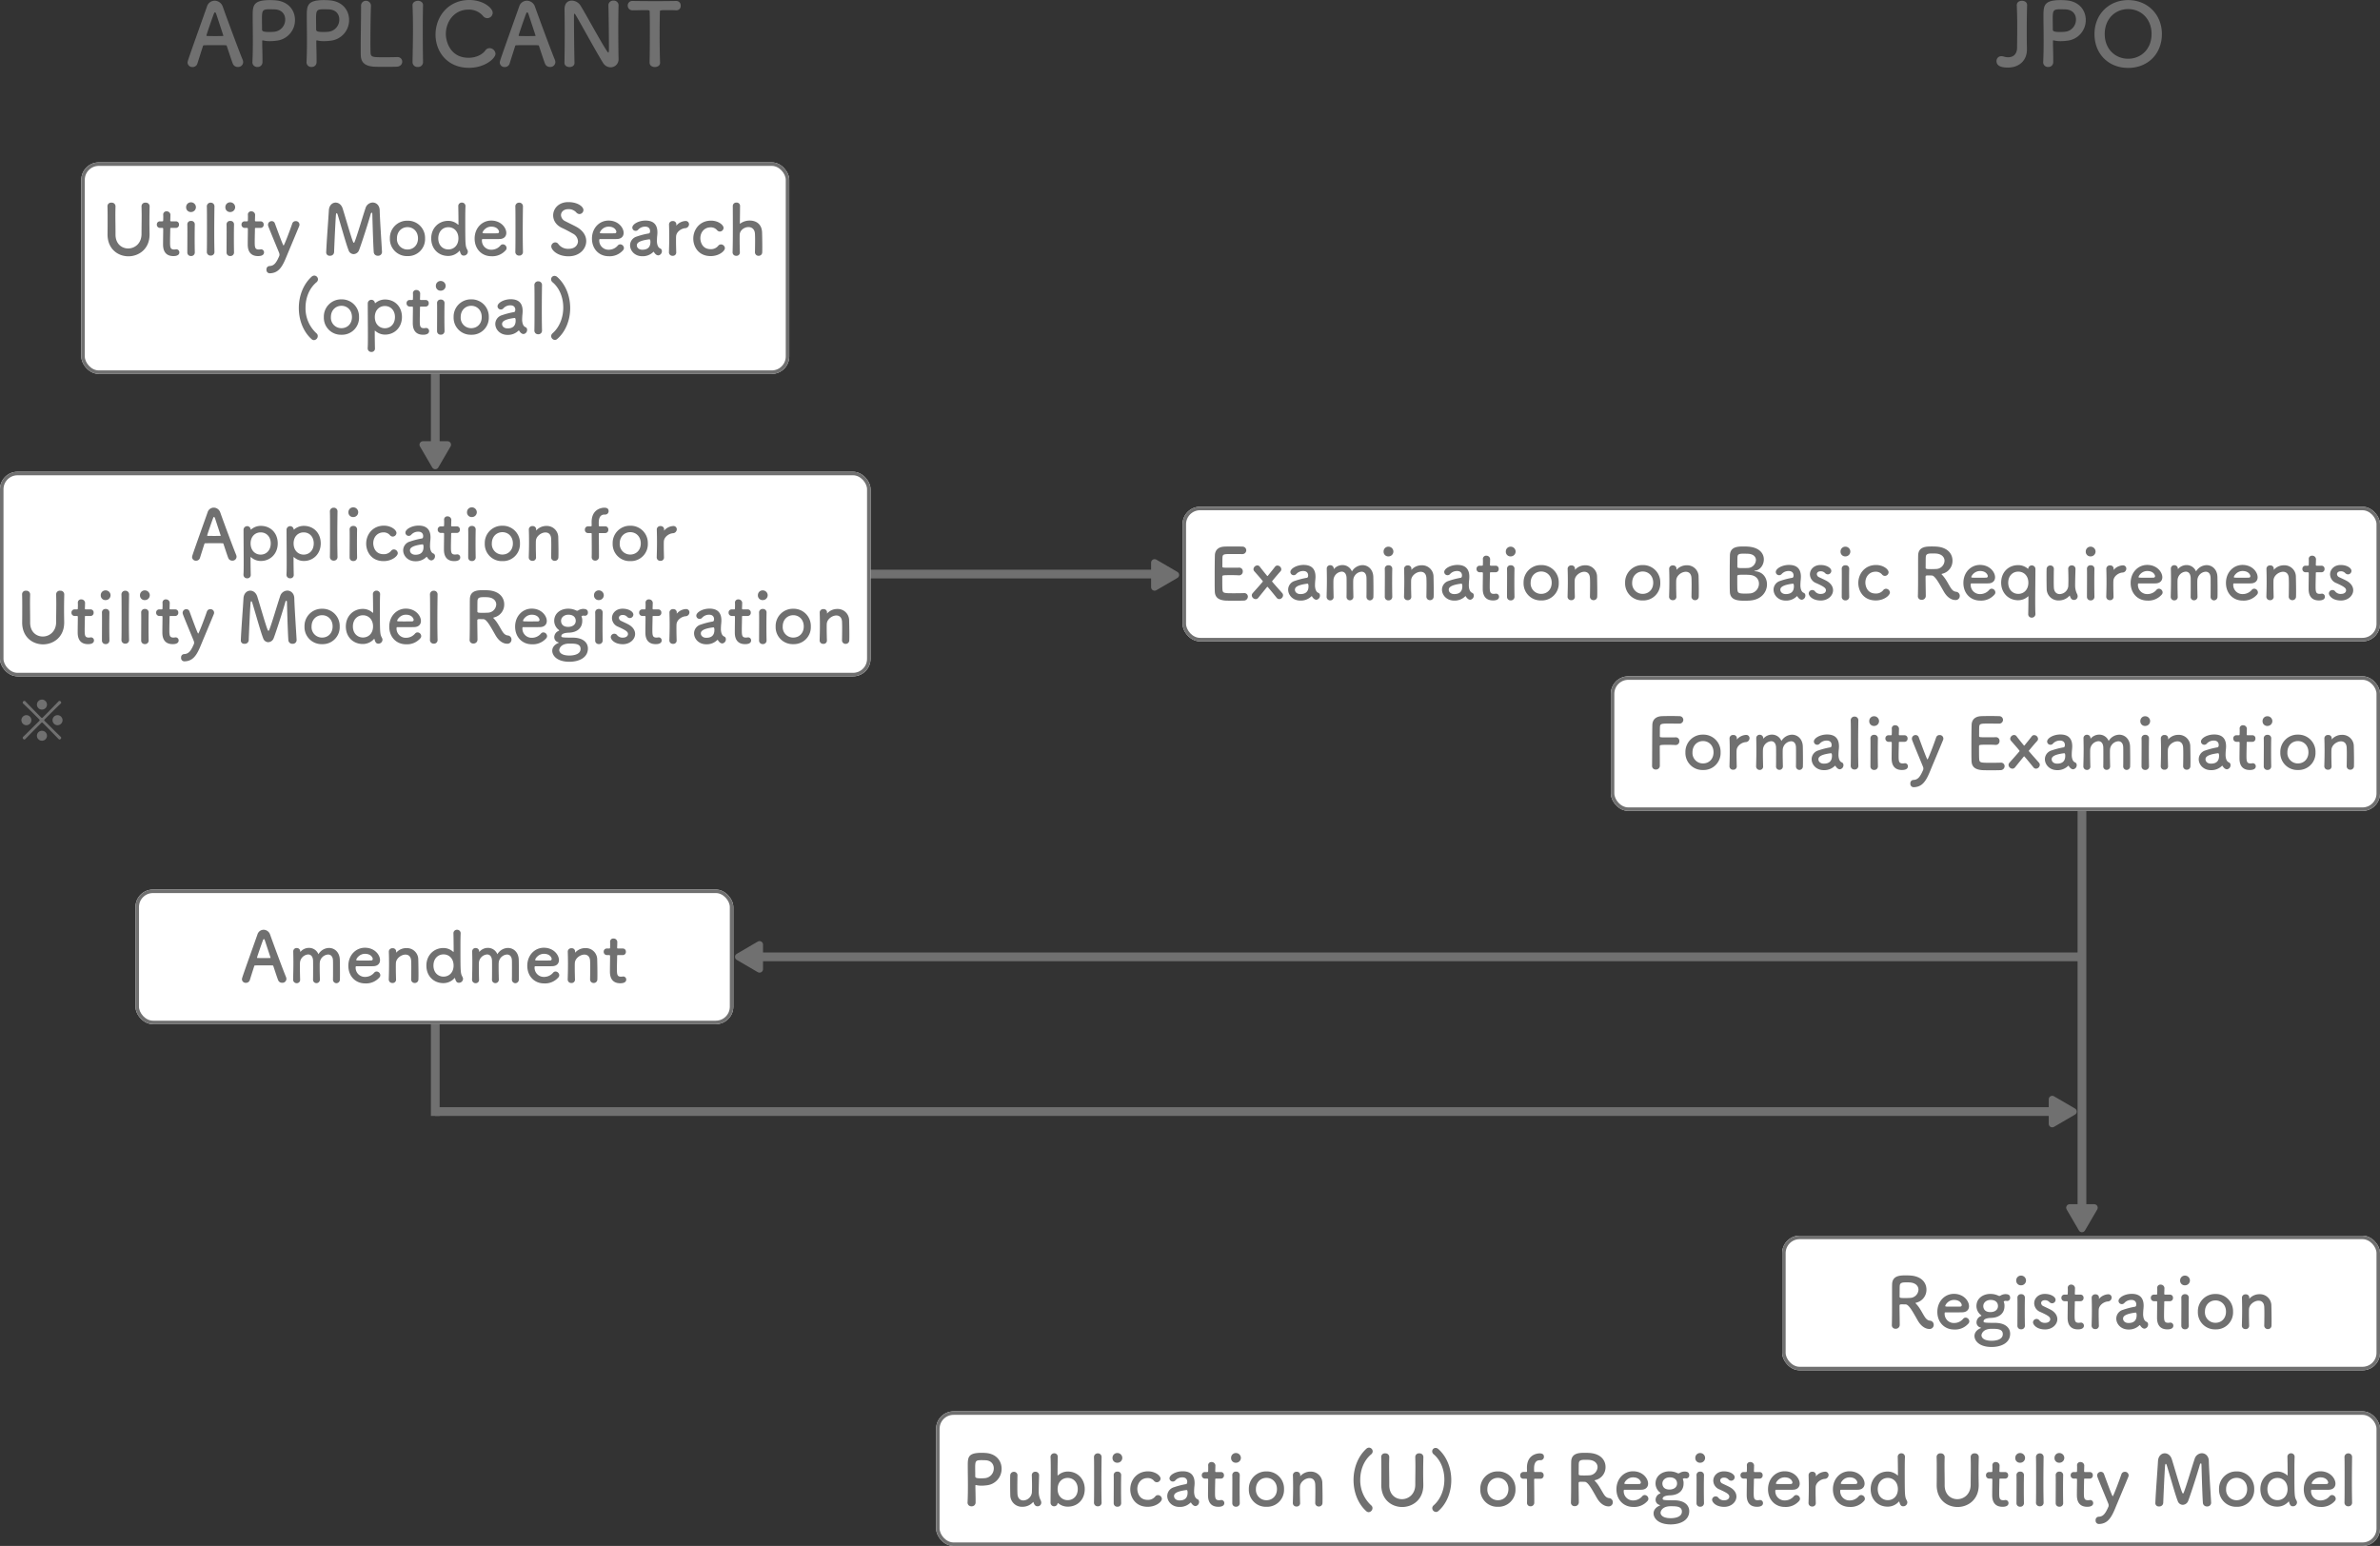 <svg xmlns="http://www.w3.org/2000/svg" width="1361.5" height="884.4" viewBox="0 0 1361.5 884.4">
  <rect x="0" y="0" width="1361.5" height="884.4" fill="#333333" stroke="none"/>
  <g id="en_flow_patent2" transform="translate(-130.5 -171.1)">
    <g id="多角形_17" data-name="多角形 17" transform="translate(549 729) rotate(-90)" fill="#707070">
      <path d="M 17.518 17.5 L 3.482 17.5 C 2.938 17.5 2.452 17.219 2.181 16.747 C 1.911 16.276 1.912 15.714 2.186 15.244 L 9.204 3.213 C 9.476 2.747 9.961 2.469 10.5 2.469 C 11.039 2.469 11.524 2.747 11.796 3.213 L 18.814 15.244 C 19.088 15.714 19.089 16.276 18.819 16.747 C 18.548 17.219 18.062 17.5 17.518 17.5 Z" stroke="none"/>
      <path d="M 10.5 2.969 C 10.327 2.969 9.897 3.018 9.636 3.465 L 2.618 15.496 C 2.355 15.947 2.528 16.347 2.615 16.498 C 2.702 16.649 2.96 17 3.482 17 L 17.518 17 C 18.04 17 18.298 16.649 18.385 16.498 C 18.472 16.347 18.645 15.947 18.382 15.496 L 11.364 3.465 C 11.103 3.018 10.673 2.969 10.5 2.969 M 10.5 1.969 C 11.171 1.969 11.842 2.3 12.228 2.962 L 19.245 14.992 C 20.023 16.326 19.062 18 17.518 18 L 3.482 18 C 1.938 18 0.977 16.326 1.755 14.992 L 8.772 2.962 C 9.158 2.3 9.829 1.969 10.5 1.969 Z" stroke="none" fill="#707070"/>
    </g>
    <line id="線_1" data-name="線 1" y2="50" transform="translate(379.5 385)" fill="none" stroke="#707070" stroke-width="5"/>
    <line id="線_23" data-name="線 23" y2="52.5" transform="translate(379.5 757)" fill="none" stroke="#707070" stroke-width="5"/>
    <line id="線_8" data-name="線 8" y2="244.5" transform="translate(1321.5 627)" fill="none" stroke="#707070" stroke-width="5"/>
    <line id="線_2" data-name="線 2" x2="193" transform="translate(607.5 499.5)" fill="none" stroke="#707070" stroke-width="5"/>
    <line id="線_3" data-name="線 3" x2="761" transform="translate(560.5 718.5)" fill="none" stroke="#707070" stroke-width="5"/>
    <line id="線_5" data-name="線 5" x2="935" transform="translate(379.5 807)" fill="none" stroke="#707070" stroke-width="5"/>
    <g id="多角形_1" data-name="多角形 1" transform="translate(390 441.5) rotate(180)" fill="#707070">
      <path d="M 17.518 17.5 L 3.482 17.5 C 2.938 17.5 2.452 17.219 2.181 16.747 C 1.911 16.276 1.912 15.714 2.186 15.244 L 9.204 3.213 C 9.476 2.747 9.961 2.469 10.5 2.469 C 11.039 2.469 11.524 2.747 11.796 3.213 L 18.814 15.244 C 19.088 15.714 19.089 16.276 18.819 16.747 C 18.548 17.219 18.062 17.5 17.518 17.5 Z" stroke="none"/>
      <path d="M 10.5 2.969 C 10.327 2.969 9.897 3.018 9.636 3.465 L 2.618 15.496 C 2.355 15.947 2.528 16.347 2.615 16.498 C 2.702 16.649 2.96 17 3.482 17 L 17.518 17 C 18.04 17 18.298 16.649 18.385 16.498 C 18.472 16.347 18.645 15.947 18.382 15.496 L 11.364 3.465 C 11.103 3.018 10.673 2.969 10.5 2.969 M 10.5 1.969 C 11.171 1.969 11.842 2.3 12.228 2.962 L 19.245 14.992 C 20.023 16.326 19.062 18 17.518 18 L 3.482 18 C 1.938 18 0.977 16.326 1.755 14.992 L 8.772 2.962 C 9.158 2.3 9.829 1.969 10.5 1.969 Z" stroke="none" fill="#707070"/>
    </g>
    <g id="多角形_3" data-name="多角形 3" transform="translate(807 489.5) rotate(90)" fill="#707070">
      <path d="M 17.518 17.5 L 3.482 17.5 C 2.938 17.5 2.452 17.219 2.181 16.747 C 1.911 16.276 1.912 15.714 2.186 15.244 L 9.204 3.213 C 9.476 2.747 9.961 2.469 10.5 2.469 C 11.039 2.469 11.524 2.747 11.796 3.213 L 18.814 15.244 C 19.088 15.714 19.089 16.276 18.819 16.747 C 18.548 17.219 18.062 17.5 17.518 17.5 Z" stroke="none"/>
      <path d="M 10.5 2.969 C 10.327 2.969 9.897 3.018 9.636 3.465 L 2.618 15.496 C 2.355 15.947 2.528 16.347 2.615 16.498 C 2.702 16.649 2.96 17 3.482 17 L 17.518 17 C 18.04 17 18.298 16.649 18.385 16.498 C 18.472 16.347 18.645 15.947 18.382 15.496 L 11.364 3.465 C 11.103 3.018 10.673 2.969 10.5 2.969 M 10.5 1.969 C 11.171 1.969 11.842 2.3 12.228 2.962 L 19.245 14.992 C 20.023 16.326 19.062 18 17.518 18 L 3.482 18 C 1.938 18 0.977 16.326 1.755 14.992 L 8.772 2.962 C 9.158 2.3 9.829 1.969 10.5 1.969 Z" stroke="none" fill="#707070"/>
    </g>
    <g id="多角形_4" data-name="多角形 4" transform="translate(1320.5 796.5) rotate(90)" fill="#707070">
      <path d="M 17.518 17.5 L 3.482 17.5 C 2.938 17.5 2.452 17.219 2.181 16.747 C 1.911 16.276 1.912 15.714 2.186 15.244 L 9.204 3.213 C 9.476 2.747 9.961 2.469 10.5 2.469 C 11.039 2.469 11.524 2.747 11.796 3.213 L 18.814 15.244 C 19.088 15.714 19.089 16.276 18.819 16.747 C 18.548 17.219 18.062 17.5 17.518 17.5 Z" stroke="none"/>
      <path d="M 10.5 2.969 C 10.327 2.969 9.897 3.018 9.636 3.465 L 2.618 15.496 C 2.355 15.947 2.528 16.347 2.615 16.498 C 2.702 16.649 2.96 17 3.482 17 L 17.518 17 C 18.04 17 18.298 16.649 18.385 16.498 C 18.472 16.347 18.645 15.947 18.382 15.496 L 11.364 3.465 C 11.103 3.018 10.673 2.969 10.5 2.969 M 10.5 1.969 C 11.171 1.969 11.842 2.3 12.228 2.962 L 19.245 14.992 C 20.023 16.326 19.062 18 17.518 18 L 3.482 18 C 1.938 18 0.977 16.326 1.755 14.992 L 8.772 2.962 C 9.158 2.3 9.829 1.969 10.5 1.969 Z" stroke="none" fill="#707070"/>
    </g>
    <g id="多角形_9" data-name="多角形 9" transform="translate(1332 878) rotate(180)" fill="#707070">
      <path d="M 17.518 17.5 L 3.482 17.5 C 2.938 17.5 2.452 17.219 2.181 16.747 C 1.911 16.276 1.912 15.714 2.186 15.244 L 9.204 3.213 C 9.476 2.747 9.961 2.469 10.5 2.469 C 11.039 2.469 11.524 2.747 11.796 3.213 L 18.814 15.244 C 19.088 15.714 19.089 16.276 18.819 16.747 C 18.548 17.219 18.062 17.5 17.518 17.5 Z" stroke="none"/>
      <path d="M 10.5 2.969 C 10.327 2.969 9.897 3.018 9.636 3.465 L 2.618 15.496 C 2.355 15.947 2.528 16.347 2.615 16.498 C 2.702 16.649 2.96 17 3.482 17 L 17.518 17 C 18.04 17 18.298 16.649 18.385 16.498 C 18.472 16.347 18.645 15.947 18.382 15.496 L 11.364 3.465 C 11.103 3.018 10.673 2.969 10.5 2.969 M 10.5 1.969 C 11.171 1.969 11.842 2.3 12.228 2.962 L 19.245 14.992 C 20.023 16.326 19.062 18 17.518 18 L 3.482 18 C 1.938 18 0.977 16.326 1.755 14.992 L 8.772 2.962 C 9.158 2.3 9.829 1.969 10.5 1.969 Z" stroke="none" fill="#707070"/>
    </g>
    <g id="長方形_1" data-name="長方形 1" transform="translate(177 264)" fill="#fff" stroke="#707070" stroke-width="2">
      <rect width="405" height="121" rx="10" stroke="none"/>
      <rect x="1" y="1" width="403" height="119" rx="9" fill="none"/>
    </g>
    <g id="長方形_2" data-name="長方形 2" transform="translate(130.5 441)" fill="#fff" stroke="#707070" stroke-width="2">
      <rect width="498" height="117" rx="10" stroke="none"/>
      <rect x="1" y="1" width="496" height="115" rx="9" fill="none"/>
    </g>
    <g id="長方形_4" data-name="長方形 4" transform="translate(208 680)" fill="#fff" stroke="#707070" stroke-width="2">
      <rect width="342" height="77" rx="10" stroke="none"/>
      <rect x="1" y="1" width="340" height="75" rx="9" fill="none"/>
    </g>
    <g id="長方形_3" data-name="長方形 3" transform="translate(807 461)" fill="#fff" stroke="#707070" stroke-width="2">
      <rect width="685" height="77" rx="10" stroke="none"/>
      <rect x="1" y="1" width="683" height="75" rx="9" fill="none"/>
    </g>
    <g id="長方形_16" data-name="長方形 16" transform="translate(1052 558)" fill="#fff" stroke="#707070" stroke-width="2">
      <rect width="440" height="77" rx="10" stroke="none"/>
      <rect x="1" y="1" width="438" height="75" rx="9" fill="none"/>
    </g>
    <g id="長方形_17" data-name="長方形 17" transform="translate(1150 878)" fill="#fff" stroke="#707070" stroke-width="2">
      <rect width="342" height="77" rx="10" stroke="none"/>
      <rect x="1" y="1" width="340" height="75" rx="9" fill="none"/>
    </g>
    <g id="長方形_18" data-name="長方形 18" transform="translate(666 978.5)" fill="#fff" stroke="#707070" stroke-width="2">
      <rect width="826" height="77" rx="10" stroke="none"/>
      <rect x="1" y="1" width="824" height="75" rx="9" fill="none"/>
    </g>
    <path id="パス_22" data-name="パス 22" d="M-109.4-2.3a3.962,3.962,0,0,0-.3-1.45c-1.65-3.9-8.15-21.3-11.35-30.3a4.987,4.987,0,0,0-4.65-3.45,4.62,4.62,0,0,0-4.4,3.35c-10.95,30.8-11.1,31.2-11.1,32.1a2.686,2.686,0,0,0,2.85,2.5,2.843,2.843,0,0,0,2.8-2.05c.75-2.4,1.9-6,3.15-9.95a.628.628,0,0,1,.6-.45c1.05-.05,4.4-.05,7.4-.05,2.25,0,4.3,0,5.1.05.3,0,.45.15.55.45,1.55,4.65,2.85,8.65,3.45,10.1A2.932,2.932,0,0,0-112.45.4,2.836,2.836,0,0,0-109.4-2.3Zm-11.35-15.2c0,.15-.1.2-.4.2-.7,0-2.45.05-4.25.05-1.75,0-3.6-.05-4.6-.05-.3,0-.4-.1-.4-.3,0-.45,3.25-9.8,4-11.8.35-1,.65-1.45.9-1.45.3,0,.55.5.85,1.4.8,2.45,2.3,7,3.85,11.7A.544.544,0,0,1-120.75-17.5Zm22.4,15.15V-4.3c0-3.3-.15-6.85-.15-9.95,0-.4.05-.55.3-.55a.976.976,0,0,1,.35.05,15.975,15.975,0,0,0,3.65.4,28.379,28.379,0,0,0,3.6-.25A11.8,11.8,0,0,0-79.75-26.5c0-5.4-3.65-10.75-11.55-11.25-.75-.05-1.75-.1-2.8-.1-9.8,0-9.85,3.3-9.85,9.45,0,3.5.1,8.4.1,13.55,0,4.25-.05,8.65-.25,12.55v.15A2.659,2.659,0,0,0-101.25.4,2.708,2.708,0,0,0-98.35-2.35Zm6.55-30.2c4.5,0,6.45,2.8,6.45,5.8a6.951,6.951,0,0,1-6.1,7c-1.05.1-2.1.15-3.05.15-3.1,0-4.1-.35-4.1-1.4v-.85c0-1.75-.05-3.8-.05-5.55,0-4.65.45-5.2,4.45-5.2C-93-32.6-91.8-32.55-91.8-32.55Zm24.4,30.2V-4.3c0-3.3-.15-6.85-.15-9.95,0-.4.05-.55.3-.55a.976.976,0,0,1,.35.05,15.975,15.975,0,0,0,3.65.4,28.379,28.379,0,0,0,3.6-.25A11.8,11.8,0,0,0-48.8-26.5c0-5.4-3.65-10.75-11.55-11.25-.75-.05-1.75-.1-2.8-.1-9.8,0-9.85,3.3-9.85,9.45,0,3.5.1,8.4.1,13.55,0,4.25-.05,8.65-.25,12.55v.15A2.659,2.659,0,0,0-70.3.4,2.708,2.708,0,0,0-67.4-2.35Zm6.55-30.2c4.5,0,6.45,2.8,6.45,5.8a6.951,6.951,0,0,1-6.1,7c-1.05.1-2.1.15-3.05.15-3.1,0-4.1-.35-4.1-1.4v-.85c0-1.75-.05-3.8-.05-5.55,0-4.65.45-5.2,4.45-5.2C-62.05-32.6-60.85-32.55-60.85-32.55Zm18.9-1.9v1.05c0,4.95-.2,15.9-.2,22.75,0,1.85,0,3.45.05,4.5.15,4.4,2.9,6.05,7.5,6.4.65.05,3.6.1,6.5.1,2.95,0,5.9-.05,6.55-.1,2.15-.1,3.15-1.5,3.15-2.85a2.614,2.614,0,0,0-2.7-2.65h-.25c-.95.05-4.15.1-7.05.1-6.8,0-7.9,0-8.1-2.4-.05-.85-.1-3.1-.1-5.95,0-6.95.15-17.5.3-20.7v-.2a2.836,2.836,0,0,0-2.85-3.05,2.77,2.77,0,0,0-2.8,2.95ZM-6.5-2.3c-.1-6.15-.15-12.65-.15-18.9,0-4.85.05-9.55.15-13.7V-35c0-1.65-1.5-2.45-2.95-2.45-.9,0-3.15.55-3.05,2.65.15,4.05.25,8.6.25,13.35,0,6.45-.15,13.15-.25,19.15v.05A2.749,2.749,0,0,0-9.5.4a2.749,2.749,0,0,0,3-2.65ZM34.95-7.15a3.427,3.427,0,0,0-3.35-3.2,2.911,2.911,0,0,0-2.45,1.3c-2.05,2.75-5.8,4.2-9.6,4.2-10.55,0-13-9.4-13-13.6,0-6.75,4.5-13.95,12.95-13.95a10.538,10.538,0,0,1,8.25,3.55A3.2,3.2,0,0,0,30.3-27.5a3.139,3.139,0,0,0,3.05-3.1c0-2.7-5.4-7.3-13.35-7.3C7.8-37.9.65-28.25.65-18.1.65-8.35,7.35.9,19.8.9,29,.9,34.95-4.55,34.95-7.15ZM69.2-2.3a3.962,3.962,0,0,0-.3-1.45c-1.65-3.9-8.15-21.3-11.35-30.3A4.987,4.987,0,0,0,52.9-37.5a4.62,4.62,0,0,0-4.4,3.35C37.55-3.35,37.4-2.95,37.4-2.05A2.685,2.685,0,0,0,40.25.45a2.843,2.843,0,0,0,2.8-2.05c.75-2.4,1.9-6,3.15-9.95a.628.628,0,0,1,.6-.45c1.05-.05,4.4-.05,7.4-.05,2.25,0,4.3,0,5.1.05.3,0,.45.15.55.45C61.4-6.9,62.7-2.9,63.3-1.45A2.932,2.932,0,0,0,66.15.4,2.836,2.836,0,0,0,69.2-2.3ZM57.85-17.5c0,.15-.1.2-.4.2-.7,0-2.45.05-4.25.05-1.75,0-3.6-.05-4.6-.05-.3,0-.4-.1-.4-.3,0-.45,3.25-9.8,4-11.8.35-1,.65-1.45.9-1.45.3,0,.55.5.85,1.4.8,2.45,2.3,7,3.85,11.7A.544.544,0,0,1,57.85-17.5ZM74.4-1.95c0,1.6,1.45,2.4,2.9,2.4S80.15-.3,80.15-1.9V-2c-.15-5.3-.3-20.05-.3-25.25,0-2.3,0-2.8.3-2.8.25,0,.6.65.8.95C83.65-24.55,93-7.45,96.5-1.9A5.1,5.1,0,0,0,100.8.6a4.52,4.52,0,0,0,4.55-4.75v-.1c-.1-4.35-.15-10.9-.15-17.25,0-5,.05-9.85.15-13.35v-.1a2.682,2.682,0,0,0-2.9-2.6,2.681,2.681,0,0,0-2.9,2.7c.15,4.6.3,20.2.3,24.9,0,1.95-.2,2.1-.35,2.1s-.4-.25-.7-.7c-3.8-5.7-12.15-21.3-15.3-26.3a6.04,6.04,0,0,0-4.9-2.7c-2.2,0-4.15,1.4-4.15,4.9v.2c.05,3.75.1,8.5.1,13.5,0,5.75-.05,11.8-.15,16.95Zm48.7-.15c0,1.7,1.5,2.55,3,2.55,1.55,0,3.1-.85,3-2.6-.15-3.7-.25-9.8-.25-15.8,0-4.9.05-9.75.15-13.15,0-1,0-1,4.95-1,1.2,0,2.65,0,4.35.1h.2a2.429,2.429,0,0,0,2.4-2.65,2.524,2.524,0,0,0-2.6-2.7c-2.85.05-7.1.1-11.35.1-5.2,0-10.5-.05-13.5-.1h-.1a2.569,2.569,0,0,0-2.75,2.65,2.664,2.664,0,0,0,2.85,2.7c2.35,0,4.7-.1,6.6-.1,2.95,0,3.1,0,3.1,1,.1,2.65.1,6.8.1,11.2,0,6.6-.05,13.85-.15,17.75Z" transform="translate(379 209)" fill="#707070"/>
    <path id="パス_24" data-name="パス 24" d="M-175.02.72c5.88,0,12.28-4.16,12.08-12.88-.04-2.52-.08-4.76-.08-7.04,0-2.6.04-5.32.12-8.64v-.08a2.115,2.115,0,0,0-2.32-2.04,2.069,2.069,0,0,0-2.32,2.12c.04,1.72.08,3.48.08,5.24,0,3.52-.08,7.08-.08,10.56,0,5.44-3.88,8.28-7.64,8.28-3.64,0-7.24-2.6-7.24-7.96v-1.64c0-3.24-.08-6.52-.08-9.8,0-1.56.04-3.12.08-4.68v-.08a2.1,2.1,0,0,0-2.28-2.04,2.034,2.034,0,0,0-2.32,2.12c.08,2.32.08,4.72.08,7.16,0,2.92,0,5.88-.04,8.68v.2C-186.98-3.44-181.02.72-175.02.72Zm27.16-16.24a1.749,1.749,0,0,0,1.76-1.88,1.729,1.729,0,0,0-1.76-1.88h-2.68c-.4,0-.56-.04-.56-.68,0,0,.08-1.52.08-2.6A2.1,2.1,0,0,0-153.14-25a1.818,1.818,0,0,0-2,1.8v.12c.04.44.04.92.04,1.4,0,.92-.04,1.72-.04,1.72,0,.56-.04.68-.68.68h-1.16a1.75,1.75,0,0,0-1.8,1.84,1.817,1.817,0,0,0,1.8,1.92h1.2c.4,0,.64.04.64.56v.6c0,1.76-.08,5.76-.08,8.08,0,1.64,0,6.88,5.92,6.88,2.08,0,3.4-.68,3.4-2.12a1.714,1.714,0,0,0-1.72-1.76c-.12,0-.2.04-.32.04a7.81,7.81,0,0,1-.92.08c-2.24,0-2.36-1.28-2.36-4.4,0-2.64.12-6.04.12-7.52,0-.24,0-.44.6-.44Zm8.64-9.08a2.789,2.789,0,0,0,2.8-2.84,2.819,2.819,0,0,0-2.8-2.72,2.714,2.714,0,0,0-2.8,2.72A2.655,2.655,0,0,0-139.22-24.6Zm2.16,23.12v-.08c-.04-2.2-.08-5.04-.08-7.8,0-3.36.04-6.52.08-8.16v-.08a1.964,1.964,0,0,0-2.12-1.92,1.964,1.964,0,0,0-2.16,2.04c.04,1.08.04,2.68.04,4.48,0,3.64-.04,8.2-.04,11.52A1.991,1.991,0,0,0-139.22.56,2.023,2.023,0,0,0-137.06-1.48Zm6.88-.32a2.076,2.076,0,0,0,2.2,2.12,2.032,2.032,0,0,0,2.16-2.08v-.08c-.08-3.04-.12-7.32-.12-11.56,0-6.24.08-12.4.12-14.36v-.08a2.065,2.065,0,0,0-2.16-2.12,2.109,2.109,0,0,0-2.2,2.24c.08,1.6.08,6.68.08,12.04s0,11.04-.08,13.84Zm13.4-22.8a2.789,2.789,0,0,0,2.8-2.84,2.819,2.819,0,0,0-2.8-2.72,2.714,2.714,0,0,0-2.8,2.72A2.655,2.655,0,0,0-116.78-24.6Zm2.16,23.12v-.08c-.04-2.2-.08-5.04-.08-7.8,0-3.36.04-6.52.08-8.16v-.08a1.964,1.964,0,0,0-2.12-1.92,1.964,1.964,0,0,0-2.16,2.04c.04,1.08.04,2.68.04,4.48,0,3.64-.04,8.2-.04,11.52A1.991,1.991,0,0,0-116.78.56,2.023,2.023,0,0,0-114.62-1.48Zm15.2-14.04a1.749,1.749,0,0,0,1.76-1.88,1.729,1.729,0,0,0-1.76-1.88h-2.68c-.4,0-.56-.04-.56-.68,0,0,.08-1.52.08-2.6A2.1,2.1,0,0,0-104.7-25a1.818,1.818,0,0,0-2,1.8v.12c.04.44.04.92.04,1.4,0,.92-.04,1.72-.04,1.72,0,.56-.04.68-.68.68h-1.16a1.75,1.75,0,0,0-1.8,1.84,1.817,1.817,0,0,0,1.8,1.92h1.2c.4,0,.64.04.64.56v.6c0,1.76-.08,5.76-.08,8.08,0,1.64,0,6.88,5.92,6.88,2.08,0,3.4-.68,3.4-2.12a1.714,1.714,0,0,0-1.72-1.76c-.12,0-.2.04-.32.04a7.81,7.81,0,0,1-.92.08c-2.24,0-2.36-1.28-2.36-4.4,0-2.64.12-6.04.12-7.52,0-.24,0-.44.6-.44ZM-85.1,2.04c2.36-5.68,5.8-13.84,7.72-18.52a2.294,2.294,0,0,0,.2-.96,2.033,2.033,0,0,0-2.16-1.96,1.982,1.982,0,0,0-1.96,1.36c-1.76,5.16-4.68,12.6-4.96,12.6-.24,0-1.28-2.56-5-12.68a1.886,1.886,0,0,0-1.8-1.28,2.089,2.089,0,0,0-2.12,2.04,2.419,2.419,0,0,0,.16.88c.96,2.64,5,12.24,6.2,15.24a2.522,2.522,0,0,1,.2,1.04,2.507,2.507,0,0,1-.08.64c-1.68,3.88-2.92,5.72-5.56,5.84a1.845,1.845,0,0,0-1.8,2.04,1.892,1.892,0,0,0,1.8,2.12C-89.62,10.4-87.34,7.4-85.1,2.04ZM-61.9-1.4A1.9,1.9,0,0,0-59.78.4a2.2,2.2,0,0,0,2.4-2c.2-5.52.76-17.68,1.04-21.2.08-.84.24-1.16.44-1.16.16,0,.36.28.52.76,1.48,4.72,5,17.4,6.28,20.44A3.105,3.105,0,0,0-46.22-.52,3.462,3.462,0,0,0-43.1-2.8c1.64-4.28,5.76-17.28,6.64-20.6.12-.48.4-.84.6-.84s.36.28.36.96c0,0,.4,15.88.8,21.6A2.235,2.235,0,0,0-32.3.4a2.146,2.146,0,0,0,2.32-2.08v-.16c-.32-5.68-1.2-18.68-1.32-23.84-.08-2.8-2-4.36-4-4.36a4.417,4.417,0,0,0-4.12,3.28C-40.98-22.2-44.18-11.08-45.7-7.4c-.08.24-.24.36-.36.36-.16,0-.28-.12-.4-.36-.96-1.96-4.48-14.36-6-19.16-.72-2.32-2.4-3.44-4.04-3.44-1.88,0-3.72,1.52-3.88,4.48-.32,5.8-1.24,17.04-1.52,24.04Zm46.52,2A9.7,9.7,0,0,0-5.34-9.52,9.82,9.82,0,0,0-15.38-19.64,9.852,9.852,0,0,0-25.46-9.52,9.737,9.737,0,0,0-15.38.6Zm0-3.76a5.971,5.971,0,0,1-6.04-6.36c0-3.96,2.76-6.44,6.04-6.44s6,2.48,6,6.44C-9.38-5.6-12.06-3.16-15.38-3.16ZM19.14-1.88a2.177,2.177,0,0,0-.28-1.08c-1.16-2.24-1.2-2.36-1.2-17.2,0-3.36.04-6.2.12-7.56v-.2A1.99,1.99,0,0,0,15.7-30a1.963,1.963,0,0,0-2.04,2.08c.04,1.68.12,5.76.12,10.4,0,.12-.04.16-.12.16a.24.24,0,0,1-.16-.04,8.255,8.255,0,0,0-5.6-2.16c-5.52,0-9.72,4.2-9.72,10.04C-1.82-3.48,2.38.52,7.9.52a8.5,8.5,0,0,0,6.32-2.8c.08-.08.16-.16.2-.16.08,0,.12.08.16.24C15.14,0,15.9.32,16.82.32A2.3,2.3,0,0,0,19.14-1.88ZM7.98-3.2c-3.2,0-5.76-2.4-5.76-6.32,0-3.96,2.56-6.4,5.76-6.4s5.76,2.44,5.76,6.4C13.74-5.6,11.18-3.2,7.98-3.2Zm32.72.56a1.912,1.912,0,0,0,.6-1.4,2.182,2.182,0,0,0-2.12-2.08,1.818,1.818,0,0,0-1.36.64,6.738,6.738,0,0,1-5.2,2.44,5.265,5.265,0,0,1-5.44-5.32c0-.44.08-.76.32-.76,7.76,0,8.6,0,9.84-.04,2.56-.08,3.8-1.6,3.8-3.48,0-3.04-3.12-7.08-8.64-7.08-5.16,0-9.48,4.2-9.48,10.32C23.02-3.44,27.1.68,32.58.68A10.072,10.072,0,0,0,40.7-2.64Zm-4.52-9.8c-1.08.04-2.88.04-4.52.04-3.72,0-4.12,0-4.12-.36,0-.68,1.76-3.48,5-3.48,3.6,0,4.44,2.36,4.44,2.92A.846.846,0,0,1,36.18-12.44ZM46.3-1.8A2.076,2.076,0,0,0,48.5.32a2.032,2.032,0,0,0,2.16-2.08v-.08c-.08-3.04-.12-7.32-.12-11.56,0-6.24.08-12.4.12-14.36v-.08a2.065,2.065,0,0,0-2.16-2.12,2.109,2.109,0,0,0-2.2,2.24c.08,1.6.08,6.68.08,12.04s0,11.04-.08,13.84ZM86.86-7.96c0-2.96-1.68-6-5.68-8.2-1.84-1-4.6-2.28-6.24-3.16a4.108,4.108,0,0,1-2.52-3.52c0-1.8,1.56-3.4,4.12-3.4a5.835,5.835,0,0,1,4.6,1.84,2.539,2.539,0,0,0,1.88.96,2.333,2.333,0,0,0,2.24-2.32c0-1.88-3.16-4.52-8.68-4.52s-8.64,3.72-8.64,7.6c0,2.76,1.6,5.6,5.12,7.2,2.12.96,4.28,2.16,6.04,3.16a5.28,5.28,0,0,1,3.04,4.48c0,1.28-.96,4.28-5.36,4.28a6.877,6.877,0,0,1-5.84-2.68,2.154,2.154,0,0,0-1.76-1,2.338,2.338,0,0,0-2.32,2.28C66.86-3,70.22.72,76.74.72,83.22.72,86.86-3.68,86.86-7.96Zm20.96,5.32a1.912,1.912,0,0,0,.6-1.4,2.182,2.182,0,0,0-2.12-2.08,1.818,1.818,0,0,0-1.36.64,6.738,6.738,0,0,1-5.2,2.44A5.265,5.265,0,0,1,94.3-8.36c0-.44.08-.76.32-.76,7.76,0,8.6,0,9.84-.04,2.56-.08,3.8-1.6,3.8-3.48,0-3.04-3.12-7.08-8.64-7.08-5.16,0-9.48,4.2-9.48,10.32C90.14-3.44,94.22.68,99.7.68A10.072,10.072,0,0,0,107.82-2.64Zm-4.52-9.8c-1.08.04-2.88.04-4.52.04-3.72,0-4.12,0-4.12-.36,0-.68,1.76-3.48,5-3.48,3.6,0,4.44,2.36,4.44,2.92A.846.846,0,0,1,103.3-12.44ZM128.1.2a2.356,2.356,0,0,0,2.04-2.4,1.673,1.673,0,0,0-.64-1.4c-.32-.24-1.8-.36-2.16-3.56a6.208,6.208,0,0,1-.04-.92,31.257,31.257,0,0,1,.2-3.32c.04-.56.08-1.04.08-1.56,0-4.6-2.4-6.76-6.8-6.76-4.04,0-7.56,2.12-7.56,4.04a1.879,1.879,0,0,0,1.92,1.84,1.939,1.939,0,0,0,1.48-.72,5.3,5.3,0,0,1,3.92-1.68c2.72,0,2.84,2.04,2.84,2.52,0,.84-.32,1.32-.72,1.36a43.229,43.229,0,0,0-6.84,1.76,5.257,5.257,0,0,0-3.88,5c0,3.08,2.6,6.28,7,6.28a8.536,8.536,0,0,0,6.24-2.4.346.346,0,0,1,.24-.12.214.214,0,0,1,.16.12A4.767,4.767,0,0,0,126.66-.4,2.341,2.341,0,0,0,128.1.2ZM123.02-9c.48,0,.56.88.56,1.48,0,2.84-1.4,4.48-4.64,4.48-2.04,0-3.12-1.24-3.12-2.48,0-.96.4-2.64,7.16-3.48ZM136.3.44a1.889,1.889,0,0,0,2.04-2.04c-.08-2.84-.12-4.84-.12-6.4,0-1.08,0-1.92.04-2.64.12-2.52,2.76-4.48,5.12-4.72a2.276,2.276,0,0,0,2.28-2.2,1.88,1.88,0,0,0-1.96-1.92,7.386,7.386,0,0,0-5.12,2.44.479.479,0,0,1-.16.16c-.04,0-.04-.04-.04-.12v-.16c0-.12.04-.24.04-.4a1.887,1.887,0,0,0-2.04-1.88,1.98,1.98,0,0,0-2.16,1.8v.08c.08,2.68.12,4.76.12,7.16,0,2.36-.04,5-.16,8.8v.08A1.974,1.974,0,0,0,136.3.44Zm29.88-4.4a2.27,2.27,0,0,0-2.24-2.12,2.017,2.017,0,0,0-1.64.88,5.276,5.276,0,0,1-4.24,1.84c-5.52,0-5.92-5.32-5.92-6.2,0-3.64,2.44-6.28,5.84-6.28a4.631,4.631,0,0,1,3.64,1.52,2.138,2.138,0,0,0,1.68.88,2.153,2.153,0,0,0,2.12-2.08c0-1.64-2.92-4.16-7.2-4.16-6.28,0-10.12,4.92-10.12,10.32,0,4.28,2.72,9.96,10,9.96C162.78.6,166.18-2.24,166.18-3.96Zm17.2,2.4a2,2,0,0,0,2.08,2,2.022,2.022,0,0,0,2.08-2.12c.04-.84.04-1.96.04-3.2,0-2.96-.08-6.52-.12-7.96-.16-5.08-3.64-6.88-7.04-6.88a9.131,9.131,0,0,0-5.4,1.68c-.12.08-.16.12-.2.12-.08,0-.08-.08-.08-.24.04-1.36.08-6.16.12-9.96A1.866,1.866,0,0,0,172.82-30a1.952,1.952,0,0,0-2.12,1.84c0,2.68.04,7.44.04,12.44,0,5.04-.04,10.32-.16,14.12v.08A1.974,1.974,0,0,0,172.7.44a1.889,1.889,0,0,0,2.04-2.04c-.08-2.84-.12-5.2-.12-7.04,0-1.32,0-2.36.04-3.08.12-2.52,2.68-4.28,5-4.28,1.84,0,3.56,1.12,3.72,3.84.04.64.08,1.96.08,3.52,0,2.44-.04,5.4-.08,7.04Z" transform="translate(379 317)" fill="#707070"/>
    <path id="パス_25" data-name="パス 25" d="M-68.92,3.68a2.355,2.355,0,0,0,2.2-2.32A1.978,1.978,0,0,0-67.44-.2a19.418,19.418,0,0,1-6.28-14.72c0-5.52,2.08-11,6.24-14.48a2.276,2.276,0,0,0,.88-1.72,2.161,2.161,0,0,0-2.12-2.12,2.335,2.335,0,0,0-1.56.68c-4.88,4.48-7.28,11.2-7.28,17.88,0,6.76,2.48,13.52,7.36,17.84A2.041,2.041,0,0,0-68.92,3.68ZM-53.16.6A9.7,9.7,0,0,0-43.12-9.52,9.82,9.82,0,0,0-53.16-19.64,9.852,9.852,0,0,0-63.24-9.52,9.737,9.737,0,0,0-53.16.6Zm0-3.76A5.971,5.971,0,0,1-59.2-9.52c0-3.96,2.76-6.44,6.04-6.44s6,2.48,6,6.44C-47.16-5.6-49.84-3.16-53.16-3.16Zm19.12-14.4a2.017,2.017,0,0,0-2-1.84,2.082,2.082,0,0,0-2.08,2.24c0,3.8.08,11.32.08,17.36,0,3.52,0,6.52-.12,7.96v.2a2.024,2.024,0,0,0,2.12,2.08A1.922,1.922,0,0,0-34,8.36c-.04-1.64-.12-5.44-.12-9.84q0-.24.12-.24c.04,0,.12.08.2.12A8.392,8.392,0,0,0-28.24.52c5.52,0,9.68-4.2,9.68-10.04,0-6.04-4.16-10.04-9.68-10.04a8.361,8.361,0,0,0-5.56,2.08.147.147,0,0,1-.12.04Q-33.98-17.44-34.04-17.56Zm5.72,14.44c-3.2,0-5.76-2.44-5.76-6.4,0-3.92,2.56-6.32,5.76-6.32s5.76,2.4,5.76,6.32C-22.56-5.56-25.12-3.12-28.32-3.12ZM-5-15.52A1.749,1.749,0,0,0-3.24-17.4,1.729,1.729,0,0,0-5-19.28H-7.68c-.4,0-.56-.04-.56-.68,0,0,.08-1.52.08-2.6A2.1,2.1,0,0,0-10.28-25a1.818,1.818,0,0,0-2,1.8v.12c.04.44.04.92.04,1.4,0,.92-.04,1.72-.04,1.72,0,.56-.04.68-.68.68h-1.16a1.75,1.75,0,0,0-1.8,1.84,1.817,1.817,0,0,0,1.8,1.92h1.2c.4,0,.64.04.64.56v.6c0,1.76-.08,5.76-.08,8.08,0,1.64,0,6.88,5.92,6.88,2.08,0,3.4-.68,3.4-2.12A1.714,1.714,0,0,0-4.76-3.28c-.12,0-.2.04-.32.04A7.81,7.81,0,0,1-6-3.16c-2.24,0-2.36-1.28-2.36-4.4,0-2.64.12-6.04.12-7.52,0-.24,0-.44.6-.44ZM3.64-24.6a2.789,2.789,0,0,0,2.8-2.84,2.819,2.819,0,0,0-2.8-2.72,2.714,2.714,0,0,0-2.8,2.72A2.655,2.655,0,0,0,3.64-24.6ZM5.8-1.48v-.08c-.04-2.2-.08-5.04-.08-7.8,0-3.36.04-6.52.08-8.16v-.08a1.964,1.964,0,0,0-2.12-1.92,1.964,1.964,0,0,0-2.16,2.04c.04,1.08.04,2.68.04,4.48,0,3.64-.04,8.2-.04,11.52A1.991,1.991,0,0,0,3.64.56,2.023,2.023,0,0,0,5.8-1.48ZM21.08.6A9.7,9.7,0,0,0,31.12-9.52,9.82,9.82,0,0,0,21.08-19.64,9.852,9.852,0,0,0,11-9.52,9.737,9.737,0,0,0,21.08.6Zm0-3.76a5.971,5.971,0,0,1-6.04-6.36c0-3.96,2.76-6.44,6.04-6.44s6,2.48,6,6.44C27.08-5.6,24.4-3.16,21.08-3.16ZM51,.2a2.356,2.356,0,0,0,2.04-2.4,1.673,1.673,0,0,0-.64-1.4c-.32-.24-1.8-.36-2.16-3.56a6.208,6.208,0,0,1-.04-.92,31.258,31.258,0,0,1,.2-3.32c.04-.56.08-1.04.08-1.56,0-4.6-2.4-6.76-6.8-6.76-4.04,0-7.56,2.12-7.56,4.04a1.879,1.879,0,0,0,1.92,1.84,1.939,1.939,0,0,0,1.48-.72,5.3,5.3,0,0,1,3.92-1.68c2.72,0,2.84,2.04,2.84,2.52,0,.84-.32,1.32-.72,1.36a43.229,43.229,0,0,0-6.84,1.76,5.257,5.257,0,0,0-3.88,5c0,3.08,2.6,6.28,7,6.28a8.536,8.536,0,0,0,6.24-2.4.346.346,0,0,1,.24-.12.214.214,0,0,1,.16.12A4.767,4.767,0,0,0,49.56-.4,2.341,2.341,0,0,0,51,.2ZM45.92-9c.48,0,.56.88.56,1.48,0,2.84-1.4,4.48-4.64,4.48-2.04,0-3.12-1.24-3.12-2.48,0-.96.4-2.64,7.16-3.48ZM57.2-1.8A2.076,2.076,0,0,0,59.4.32a2.032,2.032,0,0,0,2.16-2.08v-.08c-.08-3.04-.12-7.32-.12-11.56,0-6.24.08-12.4.12-14.36v-.08a2.065,2.065,0,0,0-2.16-2.12,2.109,2.109,0,0,0-2.2,2.24c.08,1.6.08,6.68.08,12.04s0,11.04-.08,13.84ZM70.24,3.04c4.92-4.24,7.44-10.96,7.44-17.68,0-6.68-2.44-13.36-7.36-17.76a2.5,2.5,0,0,0-1.6-.68,1.963,1.963,0,0,0-1.96,1.96,2.208,2.208,0,0,0,.88,1.72c4.04,3.4,6.08,8.88,6.08,14.44S71.68-3.8,67.56-.2a2.148,2.148,0,0,0-.76,1.56,2.232,2.232,0,0,0,2.12,2.2A2.057,2.057,0,0,0,70.24,3.04Z" transform="translate(379 362)" fill="#707070"/>
    <path id="パス_26" data-name="パス 26" d="M-113.18-1.84A3.17,3.17,0,0,0-113.42-3c-1.32-3.12-6.52-17.04-9.08-24.24A3.99,3.99,0,0,0-126.22-30a3.7,3.7,0,0,0-3.52,2.68c-8.76,24.64-8.88,24.96-8.88,25.68a2.148,2.148,0,0,0,2.28,2,2.274,2.274,0,0,0,2.24-1.64c.6-1.92,1.52-4.8,2.52-7.96a.5.5,0,0,1,.48-.36c.84-.04,3.52-.04,5.92-.04,1.8,0,3.44,0,4.08.04.24,0,.36.12.44.36,1.24,3.72,2.28,6.92,2.76,8.08A2.346,2.346,0,0,0-115.62.32,2.269,2.269,0,0,0-113.18-1.84ZM-122.26-14c0,.12-.08.16-.32.16-.56,0-1.96.04-3.4.04-1.4,0-2.88-.04-3.68-.04-.24,0-.32-.08-.32-.24,0-.36,2.6-7.84,3.2-9.44.28-.8.52-1.16.72-1.16.24,0,.44.4.68,1.12.64,1.96,1.84,5.6,3.08,9.36A.435.435,0,0,1-122.26-14Zm17.16-3.56a2.017,2.017,0,0,0-2-1.84,2.082,2.082,0,0,0-2.08,2.24c0,3.8.08,11.32.08,17.36,0,3.52,0,6.52-.12,7.96v.2a2.024,2.024,0,0,0,2.12,2.08,1.922,1.922,0,0,0,2.04-2.08c-.04-1.64-.12-5.44-.12-9.84q0-.24.12-.24c.04,0,.12.08.2.12A8.392,8.392,0,0,0-99.3.52c5.52,0,9.68-4.2,9.68-10.04,0-6.04-4.16-10.04-9.68-10.04a8.361,8.361,0,0,0-5.56,2.08.147.147,0,0,1-.12.04Q-105.04-17.44-105.1-17.56Zm5.72,14.44c-3.2,0-5.76-2.44-5.76-6.4,0-3.92,2.56-6.32,5.76-6.32s5.76,2.4,5.76,6.32C-93.62-5.56-96.18-3.12-99.38-3.12ZM-80.5-17.56a2.017,2.017,0,0,0-2-1.84,2.082,2.082,0,0,0-2.08,2.24c0,3.8.08,11.32.08,17.36,0,3.52,0,6.52-.12,7.96v.2a2.024,2.024,0,0,0,2.12,2.08,1.922,1.922,0,0,0,2.04-2.08c-.04-1.64-.12-5.44-.12-9.84q0-.24.12-.24c.04,0,.12.08.2.12A8.392,8.392,0,0,0-74.7.52c5.52,0,9.68-4.2,9.68-10.04,0-6.04-4.16-10.04-9.68-10.04a8.361,8.361,0,0,0-5.56,2.08.147.147,0,0,1-.12.04Q-80.44-17.44-80.5-17.56Zm5.72,14.44c-3.2,0-5.76-2.44-5.76-6.4,0-3.92,2.56-6.32,5.76-6.32s5.76,2.4,5.76,6.32C-69.02-5.56-71.58-3.12-74.78-3.12Zm15,1.32A2.076,2.076,0,0,0-57.58.32a2.032,2.032,0,0,0,2.16-2.08v-.08c-.08-3.04-.12-7.32-.12-11.56,0-6.24.08-12.4.12-14.36v-.08a2.065,2.065,0,0,0-2.16-2.12,2.109,2.109,0,0,0-2.2,2.24c.08,1.6.08,6.68.08,12.04s0,11.04-.08,13.84Zm13.4-22.8a2.789,2.789,0,0,0,2.8-2.84,2.819,2.819,0,0,0-2.8-2.72,2.714,2.714,0,0,0-2.8,2.72A2.655,2.655,0,0,0-46.38-24.6Zm2.16,23.12v-.08c-.04-2.2-.08-5.04-.08-7.8,0-3.36.04-6.52.08-8.16v-.08a1.964,1.964,0,0,0-2.12-1.92,1.964,1.964,0,0,0-2.16,2.04c.04,1.08.04,2.68.04,4.48,0,3.64-.04,8.2-.04,11.52A1.991,1.991,0,0,0-46.38.56,2.023,2.023,0,0,0-44.22-1.48Zm23.28-2.48a2.27,2.27,0,0,0-2.24-2.12,2.017,2.017,0,0,0-1.64.88,5.276,5.276,0,0,1-4.24,1.84c-5.52,0-5.92-5.32-5.92-6.2,0-3.64,2.44-6.28,5.84-6.28a4.631,4.631,0,0,1,3.64,1.52,2.138,2.138,0,0,0,1.68.88,2.153,2.153,0,0,0,2.12-2.08c0-1.64-2.92-4.16-7.2-4.16-6.28,0-10.12,4.92-10.12,10.32,0,4.28,2.72,9.96,10,9.96C-24.34.6-20.94-2.24-20.94-3.96ZM-1.7.2A2.356,2.356,0,0,0,.34-2.2,1.673,1.673,0,0,0-.3-3.6c-.32-.24-1.8-.36-2.16-3.56a6.208,6.208,0,0,1-.04-.92,31.258,31.258,0,0,1,.2-3.32c.04-.56.08-1.04.08-1.56,0-4.6-2.4-6.76-6.8-6.76-4.04,0-7.56,2.12-7.56,4.04a1.879,1.879,0,0,0,1.92,1.84,1.939,1.939,0,0,0,1.48-.72,5.3,5.3,0,0,1,3.92-1.68c2.72,0,2.84,2.04,2.84,2.52,0,.84-.32,1.32-.72,1.36a43.229,43.229,0,0,0-6.84,1.76,5.257,5.257,0,0,0-3.88,5c0,3.08,2.6,6.28,7,6.28a8.536,8.536,0,0,0,6.24-2.4.346.346,0,0,1,.24-.12.214.214,0,0,1,.16.12A4.767,4.767,0,0,0-3.14-.4,2.341,2.341,0,0,0-1.7.2ZM-6.78-9c.48,0,.56.88.56,1.48,0,2.84-1.4,4.48-4.64,4.48-2.04,0-3.12-1.24-3.12-2.48,0-.96.4-2.64,7.16-3.48Zm19.6-6.52a1.749,1.749,0,0,0,1.76-1.88,1.729,1.729,0,0,0-1.76-1.88H10.14c-.4,0-.56-.04-.56-.68,0,0,.08-1.52.08-2.6A2.1,2.1,0,0,0,7.54-25a1.818,1.818,0,0,0-2,1.8v.12c.04.44.04.92.04,1.4,0,.92-.04,1.72-.04,1.72,0,.56-.04.68-.68.68H3.7a1.75,1.75,0,0,0-1.8,1.84,1.817,1.817,0,0,0,1.8,1.92H4.9c.4,0,.64.04.64.56v.6c0,1.76-.08,5.76-.08,8.08,0,1.64,0,6.88,5.92,6.88,2.08,0,3.4-.68,3.4-2.12a1.714,1.714,0,0,0-1.72-1.76c-.12,0-.2.04-.32.04a7.81,7.81,0,0,1-.92.08c-2.24,0-2.36-1.28-2.36-4.4,0-2.64.12-6.04.12-7.52,0-.24,0-.44.6-.44Zm8.64-9.08a2.789,2.789,0,0,0,2.8-2.84,2.819,2.819,0,0,0-2.8-2.72,2.714,2.714,0,0,0-2.8,2.72A2.655,2.655,0,0,0,21.46-24.6ZM23.62-1.48v-.08c-.04-2.2-.08-5.04-.08-7.8,0-3.36.04-6.52.08-8.16v-.08a1.964,1.964,0,0,0-2.12-1.92,1.964,1.964,0,0,0-2.16,2.04c.04,1.08.04,2.68.04,4.48,0,3.64-.04,8.2-.04,11.52A1.991,1.991,0,0,0,21.46.56,2.023,2.023,0,0,0,23.62-1.48ZM38.9.6A9.7,9.7,0,0,0,48.94-9.52,9.82,9.82,0,0,0,38.9-19.64,9.852,9.852,0,0,0,28.82-9.52,9.737,9.737,0,0,0,38.9.6Zm0-3.76a5.971,5.971,0,0,1-6.04-6.36c0-3.96,2.76-6.44,6.04-6.44s6,2.48,6,6.44C44.9-5.6,42.22-3.16,38.9-3.16Zm27.88,1.6a2,2,0,0,0,2.08,2,2.022,2.022,0,0,0,2.08-2.12c.04-.84.04-1.96.04-3.2,0-2.96-.08-6.52-.12-7.96a6.54,6.54,0,0,0-6.76-6.68,7.743,7.743,0,0,0-5.68,2.4c-.08.08-.16.16-.2.16s-.04-.04-.04-.08v-.12c0-.12.04-.24.04-.4a1.887,1.887,0,0,0-2.04-1.88,1.98,1.98,0,0,0-2.16,1.8v.08c.08,2.68.12,4.76.12,7.16,0,2.36-.04,5-.16,8.8v.08A1.974,1.974,0,0,0,56.1.44,1.889,1.889,0,0,0,58.14-1.6c-.08-2.84-.12-4.96-.12-6.6,0-1.12,0-2.04.04-2.76.12-2.68,3.04-4.84,5.48-4.84,1.68,0,3.08,1,3.24,3.48.04.64.08,2,.08,3.6,0,2.44-.04,5.48-.08,7.12ZM97.7-15.44a1.805,1.805,0,0,0,1.8-1.96,1.793,1.793,0,0,0-1.8-1.92H94.62c-.28,0-.56,0-.56-.4-.04-.52-.04-.88-.04-1.56,0-1.28.08-4.76,3.28-4.76h.44a1.91,1.91,0,0,0,1.92-2c0-1.48-1.08-1.92-2.48-1.92-1.08,0-7.24.52-7.24,8.24,0,1.04.04,1.48.04,1.88,0,.52-.24.52-.64.52H87.9a1.826,1.826,0,0,0-1.8,1.96,1.77,1.77,0,0,0,1.8,1.92h1.4c.64,0,.68.08.68.64,0,0,.04,4.92.04,8.76,0,1.92,0,3.56-.04,4.2v.16a1.929,1.929,0,0,0,2,2,2.075,2.075,0,0,0,2.16-2.16v-1.2c0-3.36-.08-11.76-.08-11.76,0-.64.12-.64.52-.64ZM112.06.6A9.7,9.7,0,0,0,122.1-9.52a9.82,9.82,0,0,0-10.04-10.12A9.852,9.852,0,0,0,101.98-9.52,9.737,9.737,0,0,0,112.06.6Zm0-3.76a5.971,5.971,0,0,1-6.04-6.36c0-3.96,2.76-6.44,6.04-6.44s6,2.48,6,6.44C118.06-5.6,115.38-3.16,112.06-3.16ZM129.3.44a1.889,1.889,0,0,0,2.04-2.04c-.08-2.84-.12-4.84-.12-6.4,0-1.08,0-1.92.04-2.64.12-2.52,2.76-4.48,5.12-4.72a2.276,2.276,0,0,0,2.28-2.2,1.88,1.88,0,0,0-1.96-1.92,7.386,7.386,0,0,0-5.12,2.44.479.479,0,0,1-.16.16c-.04,0-.04-.04-.04-.12v-.16c0-.12.04-.24.04-.4a1.887,1.887,0,0,0-2.04-1.88,1.98,1.98,0,0,0-2.16,1.8v.08c.08,2.68.12,4.76.12,7.16,0,2.36-.04,5-.16,8.8v.08A1.974,1.974,0,0,0,129.3.44Z" transform="translate(379 491.5)" fill="#707070"/>
    <path id="パス_27" data-name="パス 27" d="M-224.36.72c5.88,0,12.28-4.16,12.08-12.88-.04-2.52-.08-4.76-.08-7.04,0-2.6.04-5.32.12-8.64v-.08a2.115,2.115,0,0,0-2.32-2.04,2.069,2.069,0,0,0-2.32,2.12c.04,1.72.08,3.48.08,5.24,0,3.52-.08,7.08-.08,10.56,0,5.44-3.88,8.28-7.64,8.28-3.64,0-7.24-2.6-7.24-7.96v-1.64c0-3.24-.08-6.52-.08-9.8,0-1.56.04-3.12.08-4.68v-.08a2.1,2.1,0,0,0-2.28-2.04,2.034,2.034,0,0,0-2.32,2.12c.08,2.32.08,4.72.08,7.16,0,2.92,0,5.88-.04,8.68v.2C-236.32-3.44-230.36.72-224.36.72Zm27.16-16.24a1.749,1.749,0,0,0,1.76-1.88,1.729,1.729,0,0,0-1.76-1.88h-2.68c-.4,0-.56-.04-.56-.68,0,0,.08-1.52.08-2.6A2.1,2.1,0,0,0-202.48-25a1.818,1.818,0,0,0-2,1.8v.12c.04.44.04.92.04,1.4,0,.92-.04,1.72-.04,1.72,0,.56-.04.68-.68.68h-1.16a1.75,1.75,0,0,0-1.8,1.84,1.817,1.817,0,0,0,1.8,1.92h1.2c.4,0,.64.04.64.56v.6c0,1.76-.08,5.76-.08,8.08,0,1.64,0,6.88,5.92,6.88,2.08,0,3.4-.68,3.4-2.12a1.714,1.714,0,0,0-1.72-1.76c-.12,0-.2.04-.32.04a7.81,7.81,0,0,1-.92.08c-2.24,0-2.36-1.28-2.36-4.4,0-2.64.12-6.04.12-7.52,0-.24,0-.44.6-.44Zm8.64-9.08a2.789,2.789,0,0,0,2.8-2.84,2.819,2.819,0,0,0-2.8-2.72,2.714,2.714,0,0,0-2.8,2.72A2.655,2.655,0,0,0-188.56-24.6Zm2.16,23.12v-.08c-.04-2.2-.08-5.04-.08-7.8,0-3.36.04-6.52.08-8.16v-.08a1.964,1.964,0,0,0-2.12-1.92,1.964,1.964,0,0,0-2.16,2.04c.04,1.08.04,2.68.04,4.48,0,3.64-.04,8.2-.04,11.52A1.991,1.991,0,0,0-188.56.56,2.023,2.023,0,0,0-186.4-1.48Zm6.88-.32a2.076,2.076,0,0,0,2.2,2.12,2.032,2.032,0,0,0,2.16-2.08v-.08c-.08-3.04-.12-7.32-.12-11.56,0-6.24.08-12.4.12-14.36v-.08a2.065,2.065,0,0,0-2.16-2.12,2.109,2.109,0,0,0-2.2,2.24c.08,1.6.08,6.68.08,12.04s0,11.04-.08,13.84Zm13.4-22.8a2.789,2.789,0,0,0,2.8-2.84,2.819,2.819,0,0,0-2.8-2.72,2.714,2.714,0,0,0-2.8,2.72A2.655,2.655,0,0,0-166.12-24.6Zm2.16,23.12v-.08c-.04-2.2-.08-5.04-.08-7.8,0-3.36.04-6.52.08-8.16v-.08a1.964,1.964,0,0,0-2.12-1.92,1.964,1.964,0,0,0-2.16,2.04c.04,1.08.04,2.68.04,4.48,0,3.64-.04,8.2-.04,11.52A1.991,1.991,0,0,0-166.12.56,2.023,2.023,0,0,0-163.96-1.48Zm15.2-14.04A1.749,1.749,0,0,0-147-17.4a1.729,1.729,0,0,0-1.76-1.88h-2.68c-.4,0-.56-.04-.56-.68,0,0,.08-1.52.08-2.6A2.1,2.1,0,0,0-154.04-25a1.818,1.818,0,0,0-2,1.8v.12c.04.44.04.92.04,1.4,0,.92-.04,1.72-.04,1.72,0,.56-.04.68-.68.68h-1.16a1.75,1.75,0,0,0-1.8,1.84,1.817,1.817,0,0,0,1.8,1.92h1.2c.4,0,.64.04.64.56v.6c0,1.76-.08,5.76-.08,8.08,0,1.64,0,6.88,5.92,6.88,2.08,0,3.4-.68,3.4-2.12a1.714,1.714,0,0,0-1.72-1.76c-.12,0-.2.04-.32.04a7.81,7.81,0,0,1-.92.08c-2.24,0-2.36-1.28-2.36-4.4,0-2.64.12-6.04.12-7.52,0-.24,0-.44.6-.44Zm14.32,17.56c2.36-5.68,5.8-13.84,7.72-18.52a2.294,2.294,0,0,0,.2-.96,2.033,2.033,0,0,0-2.16-1.96,1.982,1.982,0,0,0-1.96,1.36c-1.76,5.16-4.68,12.6-4.96,12.6-.24,0-1.28-2.56-5-12.68a1.886,1.886,0,0,0-1.8-1.28,2.089,2.089,0,0,0-2.12,2.04,2.419,2.419,0,0,0,.16.88c.96,2.64,5,12.24,6.2,15.24a2.522,2.522,0,0,1,.2,1.04,2.506,2.506,0,0,1-.08.64c-1.68,3.88-2.92,5.72-5.56,5.84a1.845,1.845,0,0,0-1.8,2.04,1.892,1.892,0,0,0,1.8,2.12C-138.96,10.4-136.68,7.4-134.44,2.04Zm23.2-3.44A1.9,1.9,0,0,0-109.12.4a2.2,2.2,0,0,0,2.4-2c.2-5.52.76-17.68,1.04-21.2.08-.84.24-1.16.44-1.16.16,0,.36.28.52.76,1.48,4.72,5,17.4,6.28,20.44A3.105,3.105,0,0,0-95.56-.52,3.462,3.462,0,0,0-92.44-2.8c1.64-4.28,5.76-17.28,6.64-20.6.12-.48.4-.84.6-.84s.36.28.36.96c0,0,.4,15.88.8,21.6A2.235,2.235,0,0,0-81.64.4a2.146,2.146,0,0,0,2.32-2.08v-.16c-.32-5.68-1.2-18.68-1.32-23.84-.08-2.8-2-4.36-4-4.36a4.417,4.417,0,0,0-4.12,3.28c-1.56,4.56-4.76,15.68-6.28,19.36-.08.24-.24.36-.36.36-.16,0-.28-.12-.4-.36-.96-1.96-4.48-14.36-6-19.16-.72-2.32-2.4-3.44-4.04-3.44-1.88,0-3.72,1.52-3.88,4.48-.32,5.8-1.24,17.04-1.52,24.04Zm46.52,2A9.7,9.7,0,0,0-54.68-9.52,9.82,9.82,0,0,0-64.72-19.64,9.852,9.852,0,0,0-74.8-9.52,9.737,9.737,0,0,0-64.72.6Zm0-3.76a5.971,5.971,0,0,1-6.04-6.36c0-3.96,2.76-6.44,6.04-6.44s6,2.48,6,6.44C-58.72-5.6-61.4-3.16-64.72-3.16ZM-30.2-1.88a2.177,2.177,0,0,0-.28-1.08c-1.16-2.24-1.2-2.36-1.2-17.2,0-3.36.04-6.2.12-7.56v-.2A1.99,1.99,0,0,0-33.64-30a1.963,1.963,0,0,0-2.04,2.08c.04,1.68.12,5.76.12,10.4,0,.12-.04.16-.12.16a.24.24,0,0,1-.16-.04,8.255,8.255,0,0,0-5.6-2.16c-5.52,0-9.72,4.2-9.72,10.04,0,6.04,4.2,10.04,9.72,10.04a8.5,8.5,0,0,0,6.32-2.8c.08-.08.16-.16.2-.16.08,0,.12.08.16.24C-34.2,0-33.44.32-32.52.32A2.3,2.3,0,0,0-30.2-1.88ZM-41.36-3.2c-3.2,0-5.76-2.4-5.76-6.32,0-3.96,2.56-6.4,5.76-6.4s5.76,2.44,5.76,6.4C-35.6-5.6-38.16-3.2-41.36-3.2Zm32.72.56a1.912,1.912,0,0,0,.6-1.4,2.182,2.182,0,0,0-2.12-2.08,1.818,1.818,0,0,0-1.36.64,6.738,6.738,0,0,1-5.2,2.44,5.265,5.265,0,0,1-5.44-5.32c0-.44.08-.76.32-.76,7.76,0,8.6,0,9.84-.04,2.56-.08,3.8-1.6,3.8-3.48,0-3.04-3.12-7.08-8.64-7.08-5.16,0-9.48,4.2-9.48,10.32,0,5.96,4.08,10.08,9.56,10.08A10.072,10.072,0,0,0-8.64-2.64Zm-4.52-9.8c-1.08.04-2.88.04-4.52.04-3.72,0-4.12,0-4.12-.36,0-.68,1.76-3.48,5-3.48,3.6,0,4.44,2.36,4.44,2.92A.846.846,0,0,1-13.16-12.44ZM-3.04-1.8A2.076,2.076,0,0,0-.84.32,2.032,2.032,0,0,0,1.32-1.76v-.08C1.24-4.88,1.2-9.16,1.2-13.4c0-6.24.08-12.4.12-14.36v-.08A2.065,2.065,0,0,0-.84-29.96a2.109,2.109,0,0,0-2.2,2.24c.08,1.6.08,6.68.08,12.04s0,11.04-.08,13.84ZM34.4-4.6C37.12.24,40.4.36,41.04.36A2.323,2.323,0,0,0,43.6-2a2.3,2.3,0,0,0-2.08-2.36c-1.36-.16-2.28-.92-3.28-2.56-1.4-2.24-2.52-4.68-4.48-6.84-.28-.32-.56-.52-.56-.68,0-.12.12-.16.4-.24a7.544,7.544,0,0,0,5.84-7.52c0-3.76-2.68-7.56-9.16-8-.6-.04-1.52-.08-2.44-.08-3.36,0-7.92,0-8.04,5.12-.04,1.64-.04,1.8-.04,10.44,0,4.4,0,9.16-.12,12.88v.08a2.015,2.015,0,0,0,2.16,2,2.223,2.223,0,0,0,2.36-2.2c0-1.44-.12-8-.12-11,0-.72.56-.76,1.32-.76s1.68.04,2.2.04C29.48-13.64,31.84-9.04,34.4-4.6ZM30.16-17.4c-.72.04-1.76.08-2.76.08-2.8,0-3.32-.04-3.32-.84.04-2.32,0-5.16.08-6.12.12-1.88,1.56-2,3.72-2,.76,0,1.48,0,2,.04,3.48.2,5,2.16,5,4.16A4.924,4.924,0,0,1,30.16-17.4ZM63.36-2.64a1.912,1.912,0,0,0,.6-1.4,2.182,2.182,0,0,0-2.12-2.08,1.818,1.818,0,0,0-1.36.64,6.738,6.738,0,0,1-5.2,2.44,5.265,5.265,0,0,1-5.44-5.32c0-.44.08-.76.32-.76,7.76,0,8.6,0,9.84-.04,2.56-.08,3.8-1.6,3.8-3.48,0-3.04-3.12-7.08-8.64-7.08-5.16,0-9.48,4.2-9.48,10.32C45.68-3.44,49.76.68,55.24.68A10.072,10.072,0,0,0,63.36-2.64Zm-4.52-9.8c-1.08.04-2.88.04-4.52.04-3.72,0-4.12,0-4.12-.36,0-.68,1.76-3.48,5-3.48,3.6,0,4.44,2.36,4.44,2.92A.846.846,0,0,1,58.84-12.44ZM76.52-5.96c4.92-.2,7.56-2.88,7.56-6.72a5.518,5.518,0,0,0-.36-2.36.7.7,0,0,1-.04-.24c0-.16.08-.16.16-.2a1.5,1.5,0,0,1,.84-.24,2.655,2.655,0,0,1,.52.04,1.641,1.641,0,0,0,.44.04,1.7,1.7,0,0,0,1.68-1.84c0-1.96-1.68-2.08-2.84-2.08a5.514,5.514,0,0,0-2.68.84,1.209,1.209,0,0,1-.64.2,1.383,1.383,0,0,1-.68-.2,10.555,10.555,0,0,0-4.44-.96h-.08c-3.92,0-7.92,2.36-7.92,7a6.569,6.569,0,0,0,2.4,4.96c.32.24.44.36.44.48s-.24.2-.52.36a3.894,3.894,0,0,0-2.28,3.56,3,3,0,0,0,2.2,2.84c.28.08.36.16.36.24,0,.04-.08.12-.2.16-1.92.8-3.52,2.28-3.52,4.48,0,2.6,2.56,6.28,9.8,6.28,5.36,0,10.6-2.24,10.6-7.6,0-3.28-2.68-6.2-8.68-6.2-6.04,0-6.52-.16-6.52-.88C72.12-5.6,74.84-5.92,76.52-5.96Zm3.84-6.8c0,2.32-2,3.48-4.36,3.48-3.56,0-4.04-2.4-4.04-3.44,0-2.04,1.84-3.52,4.2-3.52C79.16-16.24,80.36-14.56,80.36-12.76ZM83.12,3.32c0,3.64-5.2,3.8-6.32,3.8-5.76,0-5.88-2.76-5.88-3.12,0-.48.56-3.72,5.84-3.72C79.8.28,83.12.28,83.12,3.32ZM93.6-24.6a2.789,2.789,0,0,0,2.8-2.84,2.819,2.819,0,0,0-2.8-2.72,2.714,2.714,0,0,0-2.8,2.72A2.655,2.655,0,0,0,93.6-24.6ZM95.76-1.48v-.08c-.04-2.2-.08-5.04-.08-7.8,0-3.36.04-6.52.08-8.16v-.08a1.964,1.964,0,0,0-2.12-1.92,1.964,1.964,0,0,0-2.16,2.04c.04,1.08.04,2.68.04,4.48,0,3.64-.04,8.2-.04,11.52A1.991,1.991,0,0,0,93.6.56,2.023,2.023,0,0,0,95.76-1.48Zm18.56-3.76c0-1.96-1.16-4-3.92-5.48-1.2-.64-3-1.44-4.04-1.96a2.061,2.061,0,0,1-1.32-1.76c0-.88.76-1.64,2.12-1.64a3.31,3.31,0,0,1,2.52.96,2.279,2.279,0,0,0,1.64.8,2.032,2.032,0,0,0,2-2c0-1.56-2.48-3.36-6.16-3.36-3.84,0-6.08,2.64-6.08,5.36a5.448,5.448,0,0,0,3.6,5c4.68,2.12,5.56,2.88,5.56,4.16,0,.92-.84,2.04-2.96,2.04a3.939,3.939,0,0,1-3.24-1.4,1.956,1.956,0,0,0-1.6-.84,2.026,2.026,0,0,0-2.04,1.92c0,1.32,2.04,4.08,6.92,4.08C111.32.64,114.32-2.12,114.32-5.24Zm13.24-10.28a1.749,1.749,0,0,0,1.76-1.88,1.729,1.729,0,0,0-1.76-1.88h-2.68c-.4,0-.56-.04-.56-.68,0,0,.08-1.52.08-2.6A2.1,2.1,0,0,0,122.28-25a1.818,1.818,0,0,0-2,1.8v.12c.04.44.04.92.04,1.4,0,.92-.04,1.72-.04,1.72,0,.56-.04.68-.68.68h-1.16a1.75,1.75,0,0,0-1.8,1.84,1.817,1.817,0,0,0,1.8,1.92h1.2c.4,0,.64.04.64.56v.6c0,1.76-.08,5.76-.08,8.08,0,1.64,0,6.88,5.92,6.88,2.08,0,3.4-.68,3.4-2.12a1.714,1.714,0,0,0-1.72-1.76c-.12,0-.2.04-.32.04a7.81,7.81,0,0,1-.92.08c-2.24,0-2.36-1.28-2.36-4.4,0-2.64.12-6.04.12-7.52,0-.24,0-.44.6-.44ZM136.04.44a1.889,1.889,0,0,0,2.04-2.04c-.08-2.84-.12-4.84-.12-6.4,0-1.08,0-1.92.04-2.64.12-2.52,2.76-4.48,5.12-4.72a2.276,2.276,0,0,0,2.28-2.2,1.88,1.88,0,0,0-1.96-1.92,7.386,7.386,0,0,0-5.12,2.44.479.479,0,0,1-.16.16c-.04,0-.04-.04-.04-.12v-.16c0-.12.04-.24.04-.4a1.887,1.887,0,0,0-2.04-1.88,1.98,1.98,0,0,0-2.16,1.8v.08c.08,2.68.12,4.76.12,7.16,0,2.36-.04,5-.16,8.8v.08A1.974,1.974,0,0,0,136.04.44ZM164.2.2a2.356,2.356,0,0,0,2.04-2.4,1.673,1.673,0,0,0-.64-1.4c-.32-.24-1.8-.36-2.16-3.56a6.207,6.207,0,0,1-.04-.92,31.257,31.257,0,0,1,.2-3.32c.04-.56.08-1.04.08-1.56,0-4.6-2.4-6.76-6.8-6.76-4.04,0-7.56,2.12-7.56,4.04a1.879,1.879,0,0,0,1.92,1.84,1.939,1.939,0,0,0,1.48-.72,5.3,5.3,0,0,1,3.92-1.68c2.72,0,2.84,2.04,2.84,2.52,0,.84-.32,1.32-.72,1.36a43.229,43.229,0,0,0-6.84,1.76,5.257,5.257,0,0,0-3.88,5c0,3.08,2.6,6.28,7,6.28a8.536,8.536,0,0,0,6.24-2.4.346.346,0,0,1,.24-.12.214.214,0,0,1,.16.12A4.767,4.767,0,0,0,162.76-.4,2.341,2.341,0,0,0,164.2.2ZM159.12-9c.48,0,.56.88.56,1.48,0,2.84-1.4,4.48-4.64,4.48-2.04,0-3.12-1.24-3.12-2.48,0-.96.4-2.64,7.16-3.48Zm19.6-6.52a1.749,1.749,0,0,0,1.76-1.88,1.729,1.729,0,0,0-1.76-1.88h-2.68c-.4,0-.56-.04-.56-.68,0,0,.08-1.52.08-2.6A2.1,2.1,0,0,0,173.44-25a1.818,1.818,0,0,0-2,1.8v.12c.04.44.04.92.04,1.4,0,.92-.04,1.72-.04,1.72,0,.56-.04.68-.68.68H169.6a1.75,1.75,0,0,0-1.8,1.84,1.817,1.817,0,0,0,1.8,1.92h1.2c.4,0,.64.04.64.56v.6c0,1.76-.08,5.76-.08,8.08,0,1.64,0,6.88,5.92,6.88,2.08,0,3.4-.68,3.4-2.12a1.714,1.714,0,0,0-1.72-1.76c-.12,0-.2.04-.32.04a7.81,7.81,0,0,1-.92.08c-2.24,0-2.36-1.28-2.36-4.4,0-2.64.12-6.04.12-7.52,0-.24,0-.44.6-.44Zm8.64-9.08a2.789,2.789,0,0,0,2.8-2.84,2.819,2.819,0,0,0-2.8-2.72,2.714,2.714,0,0,0-2.8,2.72A2.655,2.655,0,0,0,187.36-24.6Zm2.16,23.12v-.08c-.04-2.2-.08-5.04-.08-7.8,0-3.36.04-6.52.08-8.16v-.08a1.964,1.964,0,0,0-2.12-1.92,1.964,1.964,0,0,0-2.16,2.04c.04,1.08.04,2.68.04,4.48,0,3.64-.04,8.2-.04,11.52A1.991,1.991,0,0,0,187.36.56,2.023,2.023,0,0,0,189.52-1.48ZM204.8.6A9.7,9.7,0,0,0,214.84-9.52,9.82,9.82,0,0,0,204.8-19.64,9.852,9.852,0,0,0,194.72-9.52,9.737,9.737,0,0,0,204.8.6Zm0-3.76a5.971,5.971,0,0,1-6.04-6.36c0-3.96,2.76-6.44,6.04-6.44s6,2.48,6,6.44C210.8-5.6,208.12-3.16,204.8-3.16Zm27.88,1.6a2,2,0,0,0,2.08,2,2.022,2.022,0,0,0,2.08-2.12c.04-.84.04-1.96.04-3.2,0-2.96-.08-6.52-.12-7.96A6.54,6.54,0,0,0,230-19.52a7.743,7.743,0,0,0-5.68,2.4c-.08.08-.16.16-.2.16s-.04-.04-.04-.08v-.12c0-.12.04-.24.04-.4a1.887,1.887,0,0,0-2.04-1.88,1.98,1.98,0,0,0-2.16,1.8v.08c.08,2.68.12,4.76.12,7.16,0,2.36-.04,5-.16,8.8v.08A1.974,1.974,0,0,0,222,.44a1.889,1.889,0,0,0,2.04-2.04c-.08-2.84-.12-4.96-.12-6.6,0-1.12,0-2.04.04-2.76.12-2.68,3.04-4.84,5.48-4.84,1.68,0,3.08,1,3.24,3.48.04.64.08,2,.08,3.6,0,2.44-.04,5.48-.08,7.12Z" transform="translate(379.5 539)" fill="#707070"/>
    <path id="パス_31" data-name="パス 31" d="M-84.66-1.84A3.17,3.17,0,0,0-84.9-3c-1.32-3.12-6.52-17.04-9.08-24.24A3.99,3.99,0,0,0-97.7-30a3.7,3.7,0,0,0-3.52,2.68c-8.76,24.64-8.88,24.96-8.88,25.68a2.148,2.148,0,0,0,2.28,2,2.274,2.274,0,0,0,2.24-1.64c.6-1.92,1.52-4.8,2.52-7.96a.5.5,0,0,1,.48-.36c.84-.04,3.52-.04,5.92-.04,1.8,0,3.44,0,4.08.04.24,0,.36.12.44.36,1.24,3.72,2.28,6.92,2.76,8.08A2.346,2.346,0,0,0-87.1.32,2.269,2.269,0,0,0-84.66-1.84ZM-93.74-14c0,.12-.08.16-.32.16-.56,0-1.96.04-3.4.04-1.4,0-2.88-.04-3.68-.04-.24,0-.32-.08-.32-.24,0-.36,2.6-7.84,3.2-9.44.28-.8.52-1.16.72-1.16.24,0,.44.4.68,1.12.64,1.96,1.84,5.6,3.08,9.36A.435.435,0,0,1-93.74-14ZM-58.02-1.56A2,2,0,0,0-56.06.56a2.045,2.045,0,0,0,2-2.24c.04-.88.04-2.08.04-3.4,0-2.92-.04-6.36-.08-7.76-.12-4.36-3.04-6.76-6.2-6.76A7.221,7.221,0,0,0-66.34-16a5.783,5.783,0,0,0-5.4-3.64,6.4,6.4,0,0,0-4.8,2.16c-.04.04-.12.12-.16.12a.485.485,0,0,1-.04-.2,1.949,1.949,0,0,0-2-2,1.9,1.9,0,0,0-2,1.92v.08c.04,2.32.08,4.24.08,6.24,0,2.6-.04,5.4-.16,9.68v.08A2.016,2.016,0,0,0-78.78.56,1.9,1.9,0,0,0-76.82-1.6c-.08-3.12-.12-5.44-.12-7.16,0-.92,0-1.68.04-2.32a5.107,5.107,0,0,1,4.68-4.8c1.4,0,2.64.96,2.8,3.36.04.68.04,2.24.04,4.04,0,2.44,0,5.32-.04,6.88v.04A1.913,1.913,0,0,0-67.5.52a1.963,1.963,0,0,0,2-2.04V-1.6c-.08-3.12-.12-5.44-.12-7.16,0-.92,0-1.68.04-2.32a5.141,5.141,0,0,1,4.76-4.76c1.44,0,2.68.96,2.8,3.32.04.68.04,2.24.04,4.04,0,2.44,0,5.32-.04,6.88Zm26.48-1.08a1.912,1.912,0,0,0,.6-1.4,2.182,2.182,0,0,0-2.12-2.08,1.818,1.818,0,0,0-1.36.64,6.738,6.738,0,0,1-5.2,2.44,5.265,5.265,0,0,1-5.44-5.32c0-.44.08-.76.32-.76,7.76,0,8.6,0,9.84-.04,2.56-.08,3.8-1.6,3.8-3.48,0-3.04-3.12-7.08-8.64-7.08-5.16,0-9.48,4.2-9.48,10.32,0,5.96,4.08,10.08,9.56,10.08A10.072,10.072,0,0,0-31.54-2.64Zm-4.52-9.8c-1.08.04-2.88.04-4.52.04-3.72,0-4.12,0-4.12-.36,0-.68,1.76-3.48,5-3.48,3.6,0,4.44,2.36,4.44,2.92A.846.846,0,0,1-36.06-12.44ZM-13.3-1.56a2,2,0,0,0,2.08,2A2.022,2.022,0,0,0-9.14-1.68c.04-.84.04-1.96.04-3.2,0-2.96-.08-6.52-.12-7.96a6.54,6.54,0,0,0-6.76-6.68,7.743,7.743,0,0,0-5.68,2.4c-.08.08-.16.16-.2.16s-.04-.04-.04-.08v-.12c0-.12.04-.24.04-.4a1.887,1.887,0,0,0-2.04-1.88,1.98,1.98,0,0,0-2.16,1.8v.08c.08,2.68.12,4.76.12,7.16,0,2.36-.04,5-.16,8.8v.08A1.974,1.974,0,0,0-23.98.44,1.889,1.889,0,0,0-21.94-1.6c-.08-2.84-.12-4.96-.12-6.6,0-1.12,0-2.04.04-2.76.12-2.68,3.04-4.84,5.48-4.84,1.68,0,3.08,1,3.24,3.48.04.64.08,2,.08,3.6,0,2.44-.04,5.48-.08,7.12Zm29.68-.32a2.177,2.177,0,0,0-.28-1.08c-1.16-2.24-1.2-2.36-1.2-17.2,0-3.36.04-6.2.12-7.56v-.2A1.99,1.99,0,0,0,12.94-30a1.963,1.963,0,0,0-2.04,2.08c.04,1.68.12,5.76.12,10.4,0,.12-.04.16-.12.16a.24.24,0,0,1-.16-.04,8.255,8.255,0,0,0-5.6-2.16c-5.52,0-9.72,4.2-9.72,10.04C-4.58-3.48-.38.52,5.14.52a8.5,8.5,0,0,0,6.32-2.8c.08-.08.16-.16.2-.16.08,0,.12.08.16.24C12.38,0,13.14.32,14.06.32A2.3,2.3,0,0,0,16.38-1.88ZM5.22-3.2C2.02-3.2-.54-5.6-.54-9.52c0-3.96,2.56-6.4,5.76-6.4s5.76,2.44,5.76,6.4C10.98-5.6,8.42-3.2,5.22-3.2ZM44.34-1.56A2,2,0,0,0,46.3.56a2.045,2.045,0,0,0,2-2.24c.04-.88.04-2.08.04-3.4,0-2.92-.04-6.36-.08-7.76-.12-4.36-3.04-6.76-6.2-6.76A7.221,7.221,0,0,0,36.02-16a5.783,5.783,0,0,0-5.4-3.64,6.4,6.4,0,0,0-4.8,2.16c-.04.04-.12.12-.16.12a.485.485,0,0,1-.04-.2,1.949,1.949,0,0,0-2-2,1.9,1.9,0,0,0-2,1.92v.08c.04,2.32.08,4.24.08,6.24,0,2.6-.04,5.4-.16,9.68v.08A2.016,2.016,0,0,0,23.58.56,1.9,1.9,0,0,0,25.54-1.6c-.08-3.12-.12-5.44-.12-7.16,0-.92,0-1.68.04-2.32a5.107,5.107,0,0,1,4.68-4.8c1.4,0,2.64.96,2.8,3.36.04.68.04,2.24.04,4.04,0,2.44,0,5.32-.04,6.88v.04A1.913,1.913,0,0,0,34.86.52a1.963,1.963,0,0,0,2-2.04V-1.6c-.08-3.12-.12-5.44-.12-7.16,0-.92,0-1.68.04-2.32a5.141,5.141,0,0,1,4.76-4.76c1.44,0,2.68.96,2.8,3.32.04.68.04,2.24.04,4.04,0,2.44,0,5.32-.04,6.88ZM70.82-2.64a1.912,1.912,0,0,0,.6-1.4A2.182,2.182,0,0,0,69.3-6.12a1.818,1.818,0,0,0-1.36.64,6.738,6.738,0,0,1-5.2,2.44A5.265,5.265,0,0,1,57.3-8.36c0-.44.08-.76.32-.76,7.76,0,8.6,0,9.84-.04,2.56-.08,3.8-1.6,3.8-3.48,0-3.04-3.12-7.08-8.64-7.08-5.16,0-9.48,4.2-9.48,10.32C53.14-3.44,57.22.68,62.7.68A10.072,10.072,0,0,0,70.82-2.64Zm-4.52-9.8c-1.08.04-2.88.04-4.52.04-3.72,0-4.12,0-4.12-.36,0-.68,1.76-3.48,5-3.48,3.6,0,4.44,2.36,4.44,2.92A.846.846,0,0,1,66.3-12.44ZM89.06-1.56a2,2,0,0,0,2.08,2,2.022,2.022,0,0,0,2.08-2.12c.04-.84.04-1.96.04-3.2,0-2.96-.08-6.52-.12-7.96a6.54,6.54,0,0,0-6.76-6.68,7.743,7.743,0,0,0-5.68,2.4c-.08.08-.16.16-.2.16s-.04-.04-.04-.08v-.12c0-.12.04-.24.04-.4a1.887,1.887,0,0,0-2.04-1.88,1.98,1.98,0,0,0-2.16,1.8v.08c.08,2.68.12,4.76.12,7.16,0,2.36-.04,5-.16,8.8v.08A1.974,1.974,0,0,0,78.38.44,1.889,1.889,0,0,0,80.42-1.6c-.08-2.84-.12-4.96-.12-6.6,0-1.12,0-2.04.04-2.76.12-2.68,3.04-4.84,5.48-4.84,1.68,0,3.08,1,3.24,3.48.04.64.08,2,.08,3.6,0,2.44-.04,5.48-.08,7.12Zm18.72-13.96a1.749,1.749,0,0,0,1.76-1.88,1.729,1.729,0,0,0-1.76-1.88H105.1c-.4,0-.56-.04-.56-.68,0,0,.08-1.52.08-2.6A2.1,2.1,0,0,0,102.5-25a1.818,1.818,0,0,0-2,1.8v.12c.04.44.04.92.04,1.4,0,.92-.04,1.72-.04,1.72,0,.56-.04.68-.68.68H98.66a1.75,1.75,0,0,0-1.8,1.84,1.817,1.817,0,0,0,1.8,1.92h1.2c.4,0,.64.04.64.56v.6c0,1.76-.08,5.76-.08,8.08,0,1.64,0,6.88,5.92,6.88,2.08,0,3.4-.68,3.4-2.12a1.714,1.714,0,0,0-1.72-1.76c-.12,0-.2.04-.32.04a7.81,7.81,0,0,1-.92.08c-2.24,0-2.36-1.28-2.36-4.4,0-2.64.12-6.04.12-7.52,0-.24,0-.44.6-.44Z" transform="translate(379 733)" fill="#707070"/>
    <path id="パス_30" data-name="パス 30" d="M2.88-20.31A2.92,2.92,0,0,0,0-23.19a2.92,2.92,0,0,0-2.88,2.88A2.874,2.874,0,0,0,0-17.46,2.874,2.874,0,0,0,2.88-20.31Zm8.91,8.91a2.92,2.92,0,0,0-2.88-2.88A2.874,2.874,0,0,0,6.06-11.4,2.874,2.874,0,0,0,8.91-8.52,2.92,2.92,0,0,0,11.79-11.4ZM10.08-.36a1,1,0,0,0,.93-.96.751.751,0,0,0-.24-.54c-2.19-2.1-5.7-5.58-9.3-9.18a.581.581,0,0,1-.18-.39.458.458,0,0,1,.12-.3c3.63-3.63,7.17-7.14,9.36-9.21a.69.69,0,0,0,.24-.54,1.032,1.032,0,0,0-.96-.96.69.69,0,0,0-.54.24C7.44-20.04,4.02-16.5.42-12.9a.592.592,0,0,1-.42.18.579.579,0,0,1-.45-.21c-3.57-3.6-7.02-7.14-9.06-9.27a.69.69,0,0,0-.54-.24,1.032,1.032,0,0,0-.96.96.651.651,0,0,0,.24.54c2.16,2.04,5.67,5.49,9.24,9.09a.625.625,0,0,1,.21.45.528.528,0,0,1-.18.39c-3.6,3.57-7.08,7.05-9.27,9.15a.751.751,0,0,0-.24.54,1,1,0,0,0,.93.96A.733.733,0,0,0-9.54-.6C-7.44-2.76-3.9-6.3-.33-9.9a.519.519,0,0,1,.36-.18c.27,0,.48.21,9.51,9.48A.733.733,0,0,0,10.08-.36ZM-8.91-8.52A2.874,2.874,0,0,0-6.06-11.4a2.874,2.874,0,0,0-2.85-2.88,2.894,2.894,0,0,0-2.85,2.88A2.894,2.894,0,0,0-8.91-8.52ZM2.88-2.49A2.874,2.874,0,0,0,0-5.34,2.874,2.874,0,0,0-2.88-2.49,2.894,2.894,0,0,0,0,.36,2.894,2.894,0,0,0,2.88-2.49Z" transform="translate(154.5 594.5)" fill="#707070"/>
    <path id="パス_28" data-name="パス 28" d="M-308.92-25.92a2.2,2.2,0,0,0,2.36-2.16,2.132,2.132,0,0,0-2.24-2.12c-.6-.04-2.8-.08-5.08-.08-2.24,0-4.52.04-5.24.08-3.24.16-5.32,1.84-5.4,5.04-.08,2.52-.12,7.96-.12,12.84,0,3.24,0,6.2.08,7.88.16,3.52,2.44,4.84,6.12,5.12.52.04,2.84.08,5.12.08,2.32,0,4.64-.04,5.16-.08a2.333,2.333,0,0,0,2.52-2.24A2.028,2.028,0,0,0-307.8-3.6h-.2c-.76.04-3.32.08-5.68.08-5.64,0-6.28-.08-6.48-1.92-.08-.68-.12-1.6-.12-7.56,0-.84.4-.88,5.36-.88,1.52,0,3.04.04,4.04.12h.2a2.12,2.12,0,0,0,2.12-2.28,2.013,2.013,0,0,0-2.24-2.12c-.72.04-2.64.04-4.48.04-4.92,0-4.96,0-4.96-.8.04-2.32,0-4.28.08-5.24.12-1.72.96-1.8,4.96-1.8C-312.48-25.96-308.92-25.92-308.92-25.92ZM-287.68-.16a2.291,2.291,0,0,0,2.16-2.16A1.836,1.836,0,0,0-286-3.6c-1.52-1.76-3.68-4.12-5.72-6.52a.365.365,0,0,1-.12-.2c0-.04,2.16-2.72,4.84-5.72a1.719,1.719,0,0,0,.48-1.2,2.262,2.262,0,0,0-2.2-2.12,1.7,1.7,0,0,0-1.44.76c-1.04,1.36-2.52,3.2-4.12,5.16a.208.208,0,0,1-.16.08.366.366,0,0,1-.2-.12c-1.64-1.96-3.12-3.84-4.16-5.2a1.8,1.8,0,0,0-1.44-.76,2.328,2.328,0,0,0-2.2,2.16,1.867,1.867,0,0,0,.52,1.24c1.32,1.48,4.84,5.48,4.84,5.72a.363.363,0,0,1-.12.28c-2.04,2.44-4.24,4.8-5.68,6.48a1.886,1.886,0,0,0-.52,1.28,2.3,2.3,0,0,0,2.24,2.12,1.933,1.933,0,0,0,1.48-.76c.6-.72,3.52-4.4,5.04-6.2a.214.214,0,0,1,.16-.12c.24,0,4.8,5.68,5.32,6.32A1.933,1.933,0,0,0-287.68-.16Zm21.24.36a2.356,2.356,0,0,0,2.04-2.4,1.673,1.673,0,0,0-.64-1.4c-.32-.24-1.8-.36-2.16-3.56a6.211,6.211,0,0,1-.04-.92,31.263,31.263,0,0,1,.2-3.32c.04-.56.08-1.04.08-1.56,0-4.6-2.4-6.76-6.8-6.76-4.04,0-7.56,2.12-7.56,4.04a1.879,1.879,0,0,0,1.92,1.84,1.939,1.939,0,0,0,1.48-.72A5.3,5.3,0,0,1-274-16.24c2.72,0,2.84,2.04,2.84,2.52,0,.84-.32,1.32-.72,1.36a43.23,43.23,0,0,0-6.84,1.76,5.257,5.257,0,0,0-3.88,5c0,3.08,2.6,6.28,7,6.28a8.536,8.536,0,0,0,6.24-2.4.346.346,0,0,1,.24-.12.214.214,0,0,1,.16.12A4.767,4.767,0,0,0-267.88-.4,2.341,2.341,0,0,0-266.44.2ZM-271.52-9c.48,0,.56.88.56,1.48,0,2.84-1.4,4.48-4.64,4.48-2.04,0-3.12-1.24-3.12-2.48,0-.96.4-2.64,7.16-3.48Zm33.72,7.44A2,2,0,0,0-235.84.56a2.045,2.045,0,0,0,2-2.24c.04-.88.04-2.08.04-3.4,0-2.92-.04-6.36-.08-7.76-.12-4.36-3.04-6.76-6.2-6.76a7.221,7.221,0,0,0-6.04,3.6,5.783,5.783,0,0,0-5.4-3.64,6.4,6.4,0,0,0-4.8,2.16c-.04.04-.12.12-.16.12a.485.485,0,0,1-.04-.2,1.949,1.949,0,0,0-2-2,1.9,1.9,0,0,0-2,1.92v.08c.04,2.32.08,4.24.08,6.24,0,2.6-.04,5.4-.16,9.68v.08A2.016,2.016,0,0,0-258.56.56,1.9,1.9,0,0,0-256.6-1.6c-.08-3.12-.12-5.44-.12-7.16,0-.92,0-1.68.04-2.32a5.107,5.107,0,0,1,4.68-4.8c1.4,0,2.64.96,2.8,3.36.04.68.04,2.24.04,4.04,0,2.44,0,5.32-.04,6.88v.04A1.913,1.913,0,0,0-247.28.52a1.963,1.963,0,0,0,2-2.04V-1.6c-.08-3.12-.12-5.44-.12-7.16,0-.92,0-1.68.04-2.32a5.141,5.141,0,0,1,4.76-4.76c1.44,0,2.68.96,2.8,3.32.04.68.04,2.24.04,4.04,0,2.44,0,5.32-.04,6.88Zm12.6-23.04a2.789,2.789,0,0,0,2.8-2.84,2.819,2.819,0,0,0-2.8-2.72,2.714,2.714,0,0,0-2.8,2.72A2.655,2.655,0,0,0-225.2-24.6Zm2.16,23.12v-.08c-.04-2.2-.08-5.04-.08-7.8,0-3.36.04-6.52.08-8.16v-.08a1.964,1.964,0,0,0-2.12-1.92,1.964,1.964,0,0,0-2.16,2.04c.04,1.08.04,2.68.04,4.48,0,3.64-.04,8.2-.04,11.52A1.991,1.991,0,0,0-225.2.56,2.023,2.023,0,0,0-223.04-1.48Zm19.52-.08a2,2,0,0,0,2.08,2,2.022,2.022,0,0,0,2.08-2.12c.04-.84.04-1.96.04-3.2,0-2.96-.08-6.52-.12-7.96a6.54,6.54,0,0,0-6.76-6.68,7.743,7.743,0,0,0-5.68,2.4c-.08.08-.16.16-.2.16s-.04-.04-.04-.08v-.12c0-.12.04-.24.04-.4a1.887,1.887,0,0,0-2.04-1.88,1.98,1.98,0,0,0-2.16,1.8v.08c.08,2.68.12,4.76.12,7.16,0,2.36-.04,5-.16,8.8v.08A1.974,1.974,0,0,0-214.2.44a1.889,1.889,0,0,0,2.04-2.04c-.08-2.84-.12-4.96-.12-6.6,0-1.12,0-2.04.04-2.76.12-2.68,3.04-4.84,5.48-4.84,1.68,0,3.08,1,3.24,3.48.04.64.08,2,.08,3.6,0,2.44-.04,5.48-.08,7.12ZM-178.44.2a2.356,2.356,0,0,0,2.04-2.4,1.673,1.673,0,0,0-.64-1.4c-.32-.24-1.8-.36-2.16-3.56a6.209,6.209,0,0,1-.04-.92,31.258,31.258,0,0,1,.2-3.32c.04-.56.08-1.04.08-1.56,0-4.6-2.4-6.76-6.8-6.76-4.04,0-7.56,2.12-7.56,4.04a1.879,1.879,0,0,0,1.92,1.84,1.939,1.939,0,0,0,1.48-.72A5.3,5.3,0,0,1-186-16.24c2.72,0,2.84,2.04,2.84,2.52,0,.84-.32,1.32-.72,1.36a43.229,43.229,0,0,0-6.84,1.76,5.257,5.257,0,0,0-3.88,5c0,3.08,2.6,6.28,7,6.28a8.536,8.536,0,0,0,6.24-2.4.346.346,0,0,1,.24-.12.214.214,0,0,1,.16.12A4.767,4.767,0,0,0-179.88-.4,2.341,2.341,0,0,0-178.44.2ZM-183.52-9c.48,0,.56.88.56,1.48,0,2.84-1.4,4.48-4.64,4.48-2.04,0-3.12-1.24-3.12-2.48,0-.96.4-2.64,7.16-3.48Zm19.6-6.52a1.749,1.749,0,0,0,1.76-1.88,1.729,1.729,0,0,0-1.76-1.88h-2.68c-.4,0-.56-.04-.56-.68,0,0,.08-1.52.08-2.6A2.1,2.1,0,0,0-169.2-25a1.818,1.818,0,0,0-2,1.8v.12c.04.44.04.92.04,1.4,0,.92-.04,1.72-.04,1.72,0,.56-.04.68-.68.68h-1.16a1.75,1.75,0,0,0-1.8,1.84,1.817,1.817,0,0,0,1.8,1.92h1.2c.4,0,.64.04.64.56v.6c0,1.76-.08,5.76-.08,8.08,0,1.64,0,6.88,5.92,6.88,2.08,0,3.4-.68,3.4-2.12a1.714,1.714,0,0,0-1.72-1.76c-.12,0-.2.04-.32.04a7.81,7.81,0,0,1-.92.08c-2.24,0-2.36-1.28-2.36-4.4,0-2.64.12-6.04.12-7.52,0-.24,0-.44.6-.44Zm8.64-9.08a2.789,2.789,0,0,0,2.8-2.84,2.819,2.819,0,0,0-2.8-2.72,2.714,2.714,0,0,0-2.8,2.72A2.655,2.655,0,0,0-155.28-24.6Zm2.16,23.12v-.08c-.04-2.2-.08-5.04-.08-7.8,0-3.36.04-6.52.08-8.16v-.08a1.964,1.964,0,0,0-2.12-1.92,1.964,1.964,0,0,0-2.16,2.04c.04,1.08.04,2.68.04,4.48,0,3.64-.04,8.2-.04,11.52A1.991,1.991,0,0,0-155.28.56,2.023,2.023,0,0,0-153.12-1.48ZM-137.84.6A9.7,9.7,0,0,0-127.8-9.52a9.82,9.82,0,0,0-10.04-10.12A9.852,9.852,0,0,0-147.92-9.52,9.737,9.737,0,0,0-137.84.6Zm0-3.76a5.971,5.971,0,0,1-6.04-6.36c0-3.96,2.76-6.44,6.04-6.44s6,2.48,6,6.44C-131.84-5.6-134.52-3.16-137.84-3.16Zm27.88,1.6a2,2,0,0,0,2.08,2,2.022,2.022,0,0,0,2.08-2.12c.04-.84.04-1.96.04-3.2,0-2.96-.08-6.52-.12-7.96a6.54,6.54,0,0,0-6.76-6.68,7.743,7.743,0,0,0-5.68,2.4c-.08.08-.16.16-.2.16s-.04-.04-.04-.08v-.12c0-.12.04-.24.04-.4a1.887,1.887,0,0,0-2.04-1.88,1.98,1.98,0,0,0-2.16,1.8v.08c.08,2.68.12,4.76.12,7.16,0,2.36-.04,5-.16,8.8v.08A1.974,1.974,0,0,0-120.64.44,1.889,1.889,0,0,0-118.6-1.6c-.08-2.84-.12-4.96-.12-6.6,0-1.12,0-2.04.04-2.76.12-2.68,3.04-4.84,5.48-4.84,1.68,0,3.08,1,3.24,3.48.04.64.08,2,.08,3.6,0,2.44-.04,5.48-.08,7.12ZM-79.76.6A9.7,9.7,0,0,0-69.72-9.52,9.82,9.82,0,0,0-79.76-19.64,9.852,9.852,0,0,0-89.84-9.52,9.737,9.737,0,0,0-79.76.6Zm0-3.76A5.971,5.971,0,0,1-85.8-9.52c0-3.96,2.76-6.44,6.04-6.44s6,2.48,6,6.44C-73.76-5.6-76.44-3.16-79.76-3.16Zm27.88,1.6a2,2,0,0,0,2.08,2,2.022,2.022,0,0,0,2.08-2.12c.04-.84.04-1.96.04-3.2,0-2.96-.08-6.52-.12-7.96a6.54,6.54,0,0,0-6.76-6.68,7.743,7.743,0,0,0-5.68,2.4c-.08.08-.16.16-.2.16s-.04-.04-.04-.08v-.12c0-.12.04-.24.04-.4a1.887,1.887,0,0,0-2.04-1.88,1.98,1.98,0,0,0-2.16,1.8v.08c.08,2.68.12,4.76.12,7.16,0,2.36-.04,5-.16,8.8v.08A1.974,1.974,0,0,0-62.56.44,1.889,1.889,0,0,0-60.52-1.6c-.08-2.84-.12-4.96-.12-6.6,0-1.12,0-2.04.04-2.76.12-2.68,3.04-4.84,5.48-4.84,1.68,0,3.08,1,3.24,3.48.04.64.08,2,.08,3.6,0,2.44-.04,5.48-.08,7.12ZM-8.68-8.6c0-3.72-2.32-7.16-6.64-7.48-.44-.04-.6-.12-.6-.16,0-.08.24-.16.64-.24,2.8-.4,4.8-3.36,4.8-6.4,0-3.36-2.48-6.88-9.12-7.32-.6-.04-1.44-.08-2.32-.08-3.4,0-7.84.08-7.96,5.08-.08,2.56-.12,8-.12,12.88,0,3.24,0,6.24.08,7.92.16,5,4.76,5.16,8.64,5.16,1,0,2.04-.04,2.56-.08C-11.8.28-8.68-4.32-8.68-8.6ZM-20-26.12c3.52,0,5,1.76,5,3.64a4.8,4.8,0,0,1-4.72,4.52c-.72.04-1.76.04-2.72.04-2.64,0-3.2,0-3.2-.84.04-2.32,0-4.6.08-5.56.12-1.52.92-1.84,3.48-1.84C-21.04-26.16-20-26.12-20-26.12ZM-18.56-3.4c-.76.04-1.76.08-2.68.08-3.72,0-4.12-.48-4.32-1.96-.12-1.08-.12-2.92-.12-7.92,0-.8.36-.92,4.08-.92,1,0,2.04.04,3.04.12,3.68.28,5.28,2.6,5.28,4.96A5.6,5.6,0,0,1-18.56-3.4ZM11.24.2a2.356,2.356,0,0,0,2.04-2.4,1.673,1.673,0,0,0-.64-1.4c-.32-.24-1.8-.36-2.16-3.56a6.208,6.208,0,0,1-.04-.92,31.258,31.258,0,0,1,.2-3.32c.04-.56.08-1.04.08-1.56,0-4.6-2.4-6.76-6.8-6.76-4.04,0-7.56,2.12-7.56,4.04a1.879,1.879,0,0,0,1.92,1.84,1.939,1.939,0,0,0,1.48-.72,5.3,5.3,0,0,1,3.92-1.68c2.72,0,2.84,2.04,2.84,2.52,0,.84-.32,1.32-.72,1.36A43.229,43.229,0,0,0-1.04-10.6a5.257,5.257,0,0,0-3.88,5c0,3.08,2.6,6.28,7,6.28a8.536,8.536,0,0,0,6.24-2.4.346.346,0,0,1,.24-.12.214.214,0,0,1,.16.12A4.767,4.767,0,0,0,9.8-.4,2.341,2.341,0,0,0,11.24.2ZM6.16-9c.48,0,.56.88.56,1.48,0,2.84-1.4,4.48-4.64,4.48-2.04,0-3.12-1.24-3.12-2.48,0-.96.4-2.64,7.16-3.48ZM29.12-5.24c0-1.96-1.16-4-3.92-5.48-1.2-.64-3-1.44-4.04-1.96a2.061,2.061,0,0,1-1.32-1.76c0-.88.76-1.64,2.12-1.64a3.31,3.31,0,0,1,2.52.96,2.279,2.279,0,0,0,1.64.8,2.032,2.032,0,0,0,2-2c0-1.56-2.48-3.36-6.16-3.36-3.84,0-6.08,2.64-6.08,5.36a5.448,5.448,0,0,0,3.6,5c4.68,2.12,5.56,2.88,5.56,4.16,0,.92-.84,2.04-2.96,2.04a3.939,3.939,0,0,1-3.24-1.4,1.956,1.956,0,0,0-1.6-.84A2.026,2.026,0,0,0,15.2-3.44c0,1.32,2.04,4.08,6.92,4.08C26.12.64,29.12-2.12,29.12-5.24ZM36.2-24.6A2.789,2.789,0,0,0,39-27.44a2.819,2.819,0,0,0-2.8-2.72,2.714,2.714,0,0,0-2.8,2.72A2.655,2.655,0,0,0,36.2-24.6ZM38.36-1.48v-.08c-.04-2.2-.08-5.04-.08-7.8,0-3.36.04-6.52.08-8.16v-.08a1.964,1.964,0,0,0-2.12-1.92,1.964,1.964,0,0,0-2.16,2.04c.04,1.08.04,2.68.04,4.48,0,3.64-.04,8.2-.04,11.52A1.991,1.991,0,0,0,36.2.56,2.023,2.023,0,0,0,38.36-1.48ZM61.64-3.96A2.27,2.27,0,0,0,59.4-6.08a2.017,2.017,0,0,0-1.64.88,5.276,5.276,0,0,1-4.24,1.84c-5.52,0-5.92-5.32-5.92-6.2,0-3.64,2.44-6.28,5.84-6.28a4.631,4.631,0,0,1,3.64,1.52,2.138,2.138,0,0,0,1.68.88,2.153,2.153,0,0,0,2.12-2.08c0-1.64-2.92-4.16-7.2-4.16-6.28,0-10.12,4.92-10.12,10.32,0,4.28,2.72,9.96,10,9.96C58.24.6,61.64-2.24,61.64-3.96ZM92.4-4.6C95.12.24,98.4.36,99.04.36A2.323,2.323,0,0,0,101.6-2a2.3,2.3,0,0,0-2.08-2.36c-1.36-.16-2.28-.92-3.28-2.56-1.4-2.24-2.52-4.68-4.48-6.84-.28-.32-.56-.52-.56-.68,0-.12.12-.16.4-.24a7.544,7.544,0,0,0,5.84-7.52c0-3.76-2.68-7.56-9.16-8-.6-.04-1.52-.08-2.44-.08-3.36,0-7.92,0-8.04,5.12-.04,1.64-.04,1.8-.04,10.44,0,4.4,0,9.16-.12,12.88v.08a2.015,2.015,0,0,0,2.16,2,2.223,2.223,0,0,0,2.36-2.2c0-1.44-.12-8-.12-11,0-.72.56-.76,1.32-.76s1.68.04,2.2.04C87.48-13.64,89.84-9.04,92.4-4.6ZM88.16-17.4c-.72.04-1.76.08-2.76.08-2.8,0-3.32-.04-3.32-.84.04-2.32,0-5.16.08-6.12.12-1.88,1.56-2,3.72-2,.76,0,1.48,0,2,.04,3.48.2,5,2.16,5,4.16A4.924,4.924,0,0,1,88.16-17.4Zm33.2,14.76a1.912,1.912,0,0,0,.6-1.4,2.182,2.182,0,0,0-2.12-2.08,1.818,1.818,0,0,0-1.36.64,6.738,6.738,0,0,1-5.2,2.44,5.265,5.265,0,0,1-5.44-5.32c0-.44.08-.76.32-.76,7.76,0,8.6,0,9.84-.04,2.56-.08,3.8-1.6,3.8-3.48,0-3.04-3.12-7.08-8.64-7.08-5.16,0-9.48,4.2-9.48,10.32,0,5.96,4.08,10.08,9.56,10.08A10.072,10.072,0,0,0,121.36-2.64Zm-4.52-9.8c-1.08.04-2.88.04-4.52.04-3.72,0-4.12,0-4.12-.36,0-.68,1.76-3.48,5-3.48,3.6,0,4.44,2.36,4.44,2.92A.846.846,0,0,1,116.84-12.44Zm23.96-5.28c0,.16-.08.2-.16.2a.3.3,0,0,1-.16-.08,8.292,8.292,0,0,0-5.48-2c-5.52,0-9.72,4-9.72,10.04,0,5.84,4.2,10.04,9.72,10.04a8.357,8.357,0,0,0,5.64-2.16.365.365,0,0,1,.2-.12c.04,0,.04.08.04.24,0,4.44-.08,8.28-.12,9.92v.08a1.939,1.939,0,0,0,2.04,2,2.071,2.071,0,0,0,2.08-2.28c-.08-1.32-.12-3.88-.12-7,0-6.16.12-14.36.12-18.36a2.082,2.082,0,0,0-2.08-2.24A2,2,0,0,0,140.8-17.72ZM135.08-3.16c-3.2,0-5.76-2.44-5.76-6.4,0-3.92,2.56-6.32,5.76-6.32s5.76,2.4,5.76,6.32C140.84-5.6,138.28-3.16,135.08-3.16Zm20.36-14.28a1.952,1.952,0,0,0-2.04-1.96,2.053,2.053,0,0,0-2.12,2.12c-.04,1.08-.04,2.68-.04,4.32,0,2.68.04,5.56.08,6.84A6.667,6.667,0,0,0,158.28.6a8.1,8.1,0,0,0,6.04-2.64c.08-.08.12-.12.16-.12s.08.08.12.2c.44,1.32,1,2.28,2.36,2.28a2.063,2.063,0,0,0,2.08-2.08,2.906,2.906,0,0,0-.36-1.4,10.8,10.8,0,0,1-1.08-4.88c0-2.6.08-5.04.2-9.32v-.08a2,2,0,0,0-2.12-2,1.907,1.907,0,0,0-2.04,2.04c.08,2.4.12,4.44.12,6.08s-.04,2.88-.08,3.76a5.1,5.1,0,0,1-4.92,4.52c-1.68,0-3.16-1.08-3.32-3.68-.04-.64-.08-2-.08-3.56,0-2.48.04-5.48.08-7.12Zm21.04-7.16a2.789,2.789,0,0,0,2.8-2.84,2.819,2.819,0,0,0-2.8-2.72,2.714,2.714,0,0,0-2.8,2.72A2.655,2.655,0,0,0,176.48-24.6Zm2.16,23.12v-.08c-.04-2.2-.08-5.04-.08-7.8,0-3.36.04-6.52.08-8.16v-.08a1.964,1.964,0,0,0-2.12-1.92,1.964,1.964,0,0,0-2.16,2.04c.04,1.08.04,2.68.04,4.48,0,3.64-.04,8.2-.04,11.52A1.991,1.991,0,0,0,176.48.56,2.023,2.023,0,0,0,178.64-1.48ZM187.52.44a1.889,1.889,0,0,0,2.04-2.04c-.08-2.84-.12-4.84-.12-6.4,0-1.08,0-1.92.04-2.64.12-2.52,2.76-4.48,5.12-4.72a2.276,2.276,0,0,0,2.28-2.2,1.88,1.88,0,0,0-1.96-1.92,7.386,7.386,0,0,0-5.12,2.44.479.479,0,0,1-.16.16c-.04,0-.04-.04-.04-.12v-.16c0-.12.04-.24.04-.4a1.887,1.887,0,0,0-2.04-1.88,1.98,1.98,0,0,0-2.16,1.8v.08c.08,2.68.12,4.76.12,7.16,0,2.36-.04,5-.16,8.8v.08A1.974,1.974,0,0,0,187.52.44Zm29.52-3.08a1.912,1.912,0,0,0,.6-1.4,2.182,2.182,0,0,0-2.12-2.08,1.818,1.818,0,0,0-1.36.64,6.738,6.738,0,0,1-5.2,2.44,5.265,5.265,0,0,1-5.44-5.32c0-.44.08-.76.32-.76,7.76,0,8.6,0,9.84-.04,2.56-.08,3.8-1.6,3.8-3.48,0-3.04-3.12-7.08-8.64-7.08-5.16,0-9.48,4.2-9.48,10.32,0,5.96,4.08,10.08,9.56,10.08A10.072,10.072,0,0,0,217.04-2.64Zm-4.52-9.8c-1.08.04-2.88.04-4.52.04-3.72,0-4.12,0-4.12-.36,0-.68,1.76-3.48,5-3.48,3.6,0,4.44,2.36,4.44,2.92A.846.846,0,0,1,212.52-12.44ZM245.08-1.56A2,2,0,0,0,247.04.56a2.045,2.045,0,0,0,2-2.24c.04-.88.04-2.08.04-3.4,0-2.92-.04-6.36-.08-7.76-.12-4.36-3.04-6.76-6.2-6.76a7.221,7.221,0,0,0-6.04,3.6,5.783,5.783,0,0,0-5.4-3.64,6.4,6.4,0,0,0-4.8,2.16c-.04.04-.12.12-.16.12a.485.485,0,0,1-.04-.2,1.949,1.949,0,0,0-2-2,1.9,1.9,0,0,0-2,1.92v.08c.04,2.32.08,4.24.08,6.24,0,2.6-.04,5.4-.16,9.68v.08A2.016,2.016,0,0,0,224.32.56a1.9,1.9,0,0,0,1.96-2.16c-.08-3.12-.12-5.44-.12-7.16,0-.92,0-1.68.04-2.32a5.107,5.107,0,0,1,4.68-4.8c1.4,0,2.64.96,2.8,3.36.04.68.04,2.24.04,4.04,0,2.44,0,5.32-.04,6.88v.04A1.913,1.913,0,0,0,235.6.52a1.963,1.963,0,0,0,2-2.04V-1.6c-.08-3.12-.12-5.44-.12-7.16,0-.92,0-1.68.04-2.32a5.141,5.141,0,0,1,4.76-4.76c1.44,0,2.68.96,2.8,3.32.04.68.04,2.24.04,4.04,0,2.44,0,5.32-.04,6.88Zm26.48-1.08a1.912,1.912,0,0,0,.6-1.4,2.182,2.182,0,0,0-2.12-2.08,1.818,1.818,0,0,0-1.36.64,6.738,6.738,0,0,1-5.2,2.44,5.265,5.265,0,0,1-5.44-5.32c0-.44.08-.76.32-.76,7.76,0,8.6,0,9.84-.04,2.56-.08,3.8-1.6,3.8-3.48,0-3.04-3.12-7.08-8.64-7.08-5.16,0-9.48,4.2-9.48,10.32,0,5.96,4.08,10.08,9.56,10.08A10.072,10.072,0,0,0,271.56-2.64Zm-4.52-9.8c-1.08.04-2.88.04-4.52.04-3.72,0-4.12,0-4.12-.36,0-.68,1.76-3.48,5-3.48,3.6,0,4.44,2.36,4.44,2.92A.846.846,0,0,1,267.04-12.44ZM289.8-1.56a2,2,0,0,0,2.08,2,2.022,2.022,0,0,0,2.08-2.12c.04-.84.04-1.96.04-3.2,0-2.96-.08-6.52-.12-7.96a6.54,6.54,0,0,0-6.76-6.68,7.743,7.743,0,0,0-5.68,2.4c-.08.08-.16.16-.2.16s-.04-.04-.04-.08v-.12c0-.12.04-.24.04-.4a1.887,1.887,0,0,0-2.04-1.88,1.98,1.98,0,0,0-2.16,1.8v.08c.08,2.68.12,4.76.12,7.16,0,2.36-.04,5-.16,8.8v.08A1.974,1.974,0,0,0,279.12.44a1.889,1.889,0,0,0,2.04-2.04c-.08-2.84-.12-4.96-.12-6.6,0-1.12,0-2.04.04-2.76.12-2.68,3.04-4.84,5.48-4.84,1.68,0,3.08,1,3.24,3.48.04.64.08,2,.08,3.6,0,2.44-.04,5.48-.08,7.12Zm18.72-13.96a1.749,1.749,0,0,0,1.76-1.88,1.729,1.729,0,0,0-1.76-1.88h-2.68c-.4,0-.56-.04-.56-.68,0,0,.08-1.52.08-2.6A2.1,2.1,0,0,0,303.24-25a1.818,1.818,0,0,0-2,1.8v.12c.04.44.04.92.04,1.4,0,.92-.04,1.72-.04,1.72,0,.56-.04.68-.68.68H299.4a1.75,1.75,0,0,0-1.8,1.84,1.817,1.817,0,0,0,1.8,1.92h1.2c.4,0,.64.04.64.56v.6c0,1.76-.08,5.76-.08,8.08,0,1.64,0,6.88,5.92,6.88,2.08,0,3.4-.68,3.4-2.12a1.714,1.714,0,0,0-1.72-1.76c-.12,0-.2.04-.32.04a7.81,7.81,0,0,1-.92.08c-2.24,0-2.36-1.28-2.36-4.4,0-2.64.12-6.04.12-7.52,0-.24,0-.44.6-.44ZM326.68-5.24c0-1.96-1.16-4-3.92-5.48-1.2-.64-3-1.44-4.04-1.96a2.061,2.061,0,0,1-1.32-1.76c0-.88.76-1.64,2.12-1.64a3.311,3.311,0,0,1,2.52.96,2.279,2.279,0,0,0,1.64.8,2.032,2.032,0,0,0,2-2c0-1.56-2.48-3.36-6.16-3.36-3.84,0-6.08,2.64-6.08,5.36a5.448,5.448,0,0,0,3.6,5c4.68,2.12,5.56,2.88,5.56,4.16,0,.92-.84,2.04-2.96,2.04a3.939,3.939,0,0,1-3.24-1.4,1.956,1.956,0,0,0-1.6-.84,2.026,2.026,0,0,0-2.04,1.92c0,1.32,2.04,4.08,6.92,4.08C323.68.64,326.68-2.12,326.68-5.24Z" transform="translate(1150 514)" fill="#707070"/>
    <path id="パス_29" data-name="パス 29" d="M-200.42-1.76A2,2,0,0,0-198.3.32a2.181,2.181,0,0,0,2.32-2V-3.12c0-2.56-.04-7.4-.04-9.8,0-.88.6-.88,5.04-.88,1.44,0,2.84.04,3.84.12h.2a2.12,2.12,0,0,0,2.12-2.28,2.013,2.013,0,0,0-2.24-2.12c-.72.04-2.48.04-4.2.04-4.68,0-4.72,0-4.72-.8.04-2.32,0-4.36.08-5.32.12-1.72,1.04-1.8,4.88-1.8,2.64,0,6.12.04,6.12.04a2.2,2.2,0,0,0,2.36-2.16,2.132,2.132,0,0,0-2.24-2.12c-.6-.04-2.76-.08-4.96-.08-2.16,0-4.4.04-5.12.08-3.24.16-5.32,1.84-5.4,5.04-.12,4.2-.08,18.6-.16,23.36ZM-171.26.6A9.7,9.7,0,0,0-161.22-9.52a9.82,9.82,0,0,0-10.04-10.12A9.852,9.852,0,0,0-181.34-9.52,9.737,9.737,0,0,0-171.26.6Zm0-3.76a5.971,5.971,0,0,1-6.04-6.36c0-3.96,2.76-6.44,6.04-6.44s6,2.48,6,6.44C-165.26-5.6-167.94-3.16-171.26-3.16Zm17.24,3.6a1.889,1.889,0,0,0,2.04-2.04c-.08-2.84-.12-4.84-.12-6.4,0-1.08,0-1.92.04-2.64.12-2.52,2.76-4.48,5.12-4.72a2.276,2.276,0,0,0,2.28-2.2,1.88,1.88,0,0,0-1.96-1.92,7.386,7.386,0,0,0-5.12,2.44.479.479,0,0,1-.16.16c-.04,0-.04-.04-.04-.12v-.16c0-.12.04-.24.04-.4a1.887,1.887,0,0,0-2.04-1.88,1.98,1.98,0,0,0-2.16,1.8v.08c.08,2.68.12,4.76.12,7.16,0,2.36-.04,5-.16,8.8v.08A1.974,1.974,0,0,0-154.02.44Zm35.92-2A2,2,0,0,0-116.14.56a2.045,2.045,0,0,0,2-2.24c.04-.88.04-2.08.04-3.4,0-2.92-.04-6.36-.08-7.76-.12-4.36-3.04-6.76-6.2-6.76a7.221,7.221,0,0,0-6.04,3.6,5.783,5.783,0,0,0-5.4-3.64,6.4,6.4,0,0,0-4.8,2.16c-.04.04-.12.12-.16.12a.485.485,0,0,1-.04-.2,1.949,1.949,0,0,0-2-2,1.9,1.9,0,0,0-2,1.92v.08c.04,2.32.08,4.24.08,6.24,0,2.6-.04,5.4-.16,9.68v.08A2.016,2.016,0,0,0-138.86.56,1.9,1.9,0,0,0-136.9-1.6c-.08-3.12-.12-5.44-.12-7.16,0-.92,0-1.68.04-2.32a5.107,5.107,0,0,1,4.68-4.8c1.4,0,2.64.96,2.8,3.36.04.68.04,2.24.04,4.04,0,2.44,0,5.32-.04,6.88v.04A1.913,1.913,0,0,0-127.58.52a1.963,1.963,0,0,0,2-2.04V-1.6c-.08-3.12-.12-5.44-.12-7.16,0-.92,0-1.68.04-2.32a5.141,5.141,0,0,1,4.76-4.76c1.44,0,2.68.96,2.8,3.32.04.68.04,2.24.04,4.04,0,2.44,0,5.32-.04,6.88ZM-92.98.2a2.356,2.356,0,0,0,2.04-2.4,1.673,1.673,0,0,0-.64-1.4c-.32-.24-1.8-.36-2.16-3.56a6.208,6.208,0,0,1-.04-.92,31.257,31.257,0,0,1,.2-3.32c.04-.56.08-1.04.08-1.56,0-4.6-2.4-6.76-6.8-6.76-4.04,0-7.56,2.12-7.56,4.04a1.879,1.879,0,0,0,1.92,1.84,1.939,1.939,0,0,0,1.48-.72,5.3,5.3,0,0,1,3.92-1.68c2.72,0,2.84,2.04,2.84,2.52,0,.84-.32,1.32-.72,1.36a43.229,43.229,0,0,0-6.84,1.76,5.257,5.257,0,0,0-3.88,5c0,3.08,2.6,6.28,7,6.28a8.536,8.536,0,0,0,6.24-2.4.346.346,0,0,1,.24-.12.214.214,0,0,1,.16.12A4.767,4.767,0,0,0-94.42-.4,2.341,2.341,0,0,0-92.98.2ZM-98.06-9c.48,0,.56.88.56,1.48,0,2.84-1.4,4.48-4.64,4.48-2.04,0-3.12-1.24-3.12-2.48,0-.96.4-2.64,7.16-3.48Zm11.28,7.2A2.076,2.076,0,0,0-84.58.32a2.032,2.032,0,0,0,2.16-2.08v-.08c-.08-3.04-.12-7.32-.12-11.56,0-6.24.08-12.4.12-14.36v-.08a2.065,2.065,0,0,0-2.16-2.12,2.109,2.109,0,0,0-2.2,2.24c.08,1.6.08,6.68.08,12.04s0,11.04-.08,13.84Zm13.4-22.8a2.789,2.789,0,0,0,2.8-2.84,2.819,2.819,0,0,0-2.8-2.72,2.714,2.714,0,0,0-2.8,2.72A2.655,2.655,0,0,0-73.38-24.6Zm2.16,23.12v-.08c-.04-2.2-.08-5.04-.08-7.8,0-3.36.04-6.52.08-8.16v-.08a1.964,1.964,0,0,0-2.12-1.92,1.964,1.964,0,0,0-2.16,2.04c.04,1.08.04,2.68.04,4.48,0,3.64-.04,8.2-.04,11.52A1.991,1.991,0,0,0-73.38.56,2.023,2.023,0,0,0-71.22-1.48Zm15.2-14.04a1.749,1.749,0,0,0,1.76-1.88,1.729,1.729,0,0,0-1.76-1.88H-58.7c-.4,0-.56-.04-.56-.68,0,0,.08-1.52.08-2.6A2.1,2.1,0,0,0-61.3-25a1.818,1.818,0,0,0-2,1.8v.12c.04.44.04.92.04,1.4,0,.92-.04,1.72-.04,1.72,0,.56-.04.68-.68.68h-1.16a1.75,1.75,0,0,0-1.8,1.84,1.817,1.817,0,0,0,1.8,1.92h1.2c.4,0,.64.04.64.56v.6c0,1.76-.08,5.76-.08,8.08,0,1.64,0,6.88,5.92,6.88,2.08,0,3.4-.68,3.4-2.12a1.714,1.714,0,0,0-1.72-1.76c-.12,0-.2.04-.32.04a7.81,7.81,0,0,1-.92.08c-2.24,0-2.36-1.28-2.36-4.4,0-2.64.12-6.04.12-7.52,0-.24,0-.44.6-.44ZM-41.7,2.04c2.36-5.68,5.8-13.84,7.72-18.52a2.3,2.3,0,0,0,.2-.96,2.033,2.033,0,0,0-2.16-1.96,1.982,1.982,0,0,0-1.96,1.36c-1.76,5.16-4.68,12.6-4.96,12.6-.24,0-1.28-2.56-5-12.68a1.886,1.886,0,0,0-1.8-1.28,2.089,2.089,0,0,0-2.12,2.04,2.419,2.419,0,0,0,.16.88c.96,2.64,5,12.24,6.2,15.24a2.522,2.522,0,0,1,.2,1.04,2.507,2.507,0,0,1-.08.64c-1.68,3.88-2.92,5.72-5.56,5.84a1.845,1.845,0,0,0-1.8,2.04,1.892,1.892,0,0,0,1.8,2.12C-46.22,10.4-43.94,7.4-41.7,2.04ZM-2.02-25.92A2.2,2.2,0,0,0,.34-28.08,2.132,2.132,0,0,0-1.9-30.2c-.6-.04-2.8-.08-5.08-.08-2.24,0-4.52.04-5.24.08-3.24.16-5.32,1.84-5.4,5.04-.08,2.52-.12,7.96-.12,12.84,0,3.24,0,6.2.08,7.88C-17.5-.92-15.22.4-11.54.68c.52.04,2.84.08,5.12.08C-4.1.76-1.78.72-1.26.68A2.333,2.333,0,0,0,1.26-1.56,2.028,2.028,0,0,0-.9-3.6h-.2c-.76.04-3.32.08-5.68.08-5.64,0-6.28-.08-6.48-1.92-.08-.68-.12-1.6-.12-7.56,0-.84.4-.88,5.36-.88,1.52,0,3.04.04,4.04.12h.2a2.12,2.12,0,0,0,2.12-2.28A2.013,2.013,0,0,0-3.9-18.16c-.72.04-2.64.04-4.48.04-4.92,0-4.96,0-4.96-.8.04-2.32,0-4.28.08-5.24.12-1.72.96-1.8,4.96-1.8C-5.58-25.96-2.02-25.92-2.02-25.92ZM19.22-.16a2.291,2.291,0,0,0,2.16-2.16A1.836,1.836,0,0,0,20.9-3.6c-1.52-1.76-3.68-4.12-5.72-6.52a.365.365,0,0,1-.12-.2c0-.04,2.16-2.72,4.84-5.72a1.719,1.719,0,0,0,.48-1.2,2.262,2.262,0,0,0-2.2-2.12,1.7,1.7,0,0,0-1.44.76c-1.04,1.36-2.52,3.2-4.12,5.16a.208.208,0,0,1-.16.08.365.365,0,0,1-.2-.12c-1.64-1.96-3.12-3.84-4.16-5.2a1.8,1.8,0,0,0-1.44-.76,2.328,2.328,0,0,0-2.2,2.16,1.867,1.867,0,0,0,.52,1.24c1.32,1.48,4.84,5.48,4.84,5.72a.363.363,0,0,1-.12.28C7.66-7.6,5.46-5.24,4.02-3.56A1.886,1.886,0,0,0,3.5-2.28,2.3,2.3,0,0,0,5.74-.16,1.933,1.933,0,0,0,7.22-.92c.6-.72,3.52-4.4,5.04-6.2a.214.214,0,0,1,.16-.12c.24,0,4.8,5.68,5.32,6.32A1.933,1.933,0,0,0,19.22-.16ZM40.46.2A2.356,2.356,0,0,0,42.5-2.2a1.673,1.673,0,0,0-.64-1.4c-.32-.24-1.8-.36-2.16-3.56a6.208,6.208,0,0,1-.04-.92,31.258,31.258,0,0,1,.2-3.32c.04-.56.08-1.04.08-1.56,0-4.6-2.4-6.76-6.8-6.76-4.04,0-7.56,2.12-7.56,4.04a1.879,1.879,0,0,0,1.92,1.84,1.939,1.939,0,0,0,1.48-.72,5.3,5.3,0,0,1,3.92-1.68c2.72,0,2.84,2.04,2.84,2.52,0,.84-.32,1.32-.72,1.36a43.229,43.229,0,0,0-6.84,1.76,5.257,5.257,0,0,0-3.88,5c0,3.08,2.6,6.28,7,6.28a8.536,8.536,0,0,0,6.24-2.4.346.346,0,0,1,.24-.12.214.214,0,0,1,.16.12A4.767,4.767,0,0,0,39.02-.4,2.341,2.341,0,0,0,40.46.2ZM35.38-9c.48,0,.56.88.56,1.48,0,2.84-1.4,4.48-4.64,4.48-2.04,0-3.12-1.24-3.12-2.48,0-.96.4-2.64,7.16-3.48ZM69.1-1.56A2,2,0,0,0,71.06.56a2.045,2.045,0,0,0,2-2.24c.04-.88.04-2.08.04-3.4,0-2.92-.04-6.36-.08-7.76-.12-4.36-3.04-6.76-6.2-6.76A7.221,7.221,0,0,0,60.78-16a5.783,5.783,0,0,0-5.4-3.64,6.4,6.4,0,0,0-4.8,2.16c-.04.04-.12.12-.16.12a.485.485,0,0,1-.04-.2,1.949,1.949,0,0,0-2-2,1.9,1.9,0,0,0-2,1.92v.08c.04,2.32.08,4.24.08,6.24,0,2.6-.04,5.4-.16,9.68v.08A2.016,2.016,0,0,0,48.34.56,1.9,1.9,0,0,0,50.3-1.6c-.08-3.12-.12-5.44-.12-7.16,0-.92,0-1.68.04-2.32a5.107,5.107,0,0,1,4.68-4.8c1.4,0,2.64.96,2.8,3.36.04.68.04,2.24.04,4.04,0,2.44,0,5.32-.04,6.88v.04A1.913,1.913,0,0,0,59.62.52a1.963,1.963,0,0,0,2-2.04V-1.6c-.08-3.12-.12-5.44-.12-7.16,0-.92,0-1.68.04-2.32a5.141,5.141,0,0,1,4.76-4.76c1.44,0,2.68.96,2.8,3.32.04.68.04,2.24.04,4.04,0,2.44,0,5.32-.04,6.88ZM81.7-24.6a2.789,2.789,0,0,0,2.8-2.84,2.819,2.819,0,0,0-2.8-2.72,2.714,2.714,0,0,0-2.8,2.72A2.655,2.655,0,0,0,81.7-24.6ZM83.86-1.48v-.08c-.04-2.2-.08-5.04-.08-7.8,0-3.36.04-6.52.08-8.16v-.08a1.964,1.964,0,0,0-2.12-1.92,1.964,1.964,0,0,0-2.16,2.04c.04,1.08.04,2.68.04,4.48,0,3.64-.04,8.2-.04,11.52A1.991,1.991,0,0,0,81.7.56,2.023,2.023,0,0,0,83.86-1.48Zm19.52-.08a2,2,0,0,0,2.08,2,2.022,2.022,0,0,0,2.08-2.12c.04-.84.04-1.96.04-3.2,0-2.96-.08-6.52-.12-7.96a6.54,6.54,0,0,0-6.76-6.68,7.743,7.743,0,0,0-5.68,2.4c-.08.08-.16.16-.2.16s-.04-.04-.04-.08v-.12c0-.12.04-.24.04-.4a1.887,1.887,0,0,0-2.04-1.88,1.98,1.98,0,0,0-2.16,1.8v.08c.08,2.68.12,4.76.12,7.16,0,2.36-.04,5-.16,8.8v.08A1.974,1.974,0,0,0,92.7.44,1.889,1.889,0,0,0,94.74-1.6c-.08-2.84-.12-4.96-.12-6.6,0-1.12,0-2.04.04-2.76.12-2.68,3.04-4.84,5.48-4.84,1.68,0,3.08,1,3.24,3.48.04.64.08,2,.08,3.6,0,2.44-.04,5.48-.08,7.12ZM128.46.2a2.356,2.356,0,0,0,2.04-2.4,1.673,1.673,0,0,0-.64-1.4c-.32-.24-1.8-.36-2.16-3.56a6.208,6.208,0,0,1-.04-.92,31.257,31.257,0,0,1,.2-3.32c.04-.56.08-1.04.08-1.56,0-4.6-2.4-6.76-6.8-6.76-4.04,0-7.56,2.12-7.56,4.04a1.879,1.879,0,0,0,1.92,1.84,1.939,1.939,0,0,0,1.48-.72,5.3,5.3,0,0,1,3.92-1.68c2.72,0,2.84,2.04,2.84,2.52,0,.84-.32,1.32-.72,1.36a43.229,43.229,0,0,0-6.84,1.76,5.257,5.257,0,0,0-3.88,5c0,3.08,2.6,6.28,7,6.28a8.536,8.536,0,0,0,6.24-2.4.346.346,0,0,1,.24-.12.214.214,0,0,1,.16.12A4.767,4.767,0,0,0,127.02-.4,2.341,2.341,0,0,0,128.46.2ZM123.38-9c.48,0,.56.88.56,1.48,0,2.84-1.4,4.48-4.64,4.48-2.04,0-3.12-1.24-3.12-2.48,0-.96.4-2.64,7.16-3.48Zm19.6-6.52a1.749,1.749,0,0,0,1.76-1.88,1.729,1.729,0,0,0-1.76-1.88H140.3c-.4,0-.56-.04-.56-.68,0,0,.08-1.52.08-2.6A2.1,2.1,0,0,0,137.7-25a1.818,1.818,0,0,0-2,1.8v.12c.04.44.04.92.04,1.4,0,.92-.04,1.72-.04,1.72,0,.56-.04.68-.68.68h-1.16a1.75,1.75,0,0,0-1.8,1.84,1.817,1.817,0,0,0,1.8,1.92h1.2c.4,0,.64.04.64.56v.6c0,1.76-.08,5.76-.08,8.08,0,1.64,0,6.88,5.92,6.88,2.08,0,3.4-.68,3.4-2.12a1.714,1.714,0,0,0-1.72-1.76c-.12,0-.2.04-.32.04a7.81,7.81,0,0,1-.92.08c-2.24,0-2.36-1.28-2.36-4.4,0-2.64.12-6.04.12-7.52,0-.24,0-.44.6-.44Zm8.64-9.08a2.789,2.789,0,0,0,2.8-2.84,2.819,2.819,0,0,0-2.8-2.72,2.714,2.714,0,0,0-2.8,2.72A2.655,2.655,0,0,0,151.62-24.6Zm2.16,23.12v-.08c-.04-2.2-.08-5.04-.08-7.8,0-3.36.04-6.52.08-8.16v-.08a1.964,1.964,0,0,0-2.12-1.92,1.964,1.964,0,0,0-2.16,2.04c.04,1.08.04,2.68.04,4.48,0,3.64-.04,8.2-.04,11.52A1.991,1.991,0,0,0,151.62.56,2.023,2.023,0,0,0,153.78-1.48ZM169.06.6A9.7,9.7,0,0,0,179.1-9.52a9.82,9.82,0,0,0-10.04-10.12A9.852,9.852,0,0,0,158.98-9.52,9.737,9.737,0,0,0,169.06.6Zm0-3.76a5.971,5.971,0,0,1-6.04-6.36c0-3.96,2.76-6.44,6.04-6.44s6,2.48,6,6.44C175.06-5.6,172.38-3.16,169.06-3.16Zm27.88,1.6a2,2,0,0,0,2.08,2,2.022,2.022,0,0,0,2.08-2.12c.04-.84.04-1.96.04-3.2,0-2.96-.08-6.52-.12-7.96a6.54,6.54,0,0,0-6.76-6.68,7.743,7.743,0,0,0-5.68,2.4c-.08.08-.16.16-.2.16s-.04-.04-.04-.08v-.12c0-.12.04-.24.04-.4a1.887,1.887,0,0,0-2.04-1.88,1.98,1.98,0,0,0-2.16,1.8v.08c.08,2.68.12,4.76.12,7.16,0,2.36-.04,5-.16,8.8v.08A1.974,1.974,0,0,0,186.26.44,1.889,1.889,0,0,0,188.3-1.6c-.08-2.84-.12-4.96-.12-6.6,0-1.12,0-2.04.04-2.76.12-2.68,3.04-4.84,5.48-4.84,1.68,0,3.08,1,3.24,3.48.04.64.08,2,.08,3.6,0,2.44-.04,5.48-.08,7.12Z" transform="translate(1276 611)" fill="#707070"/>
    <path id="パス_32" data-name="パス 32" d="M-93.5-4.6C-90.78.24-87.5.36-86.86.36A2.323,2.323,0,0,0-84.3-2a2.3,2.3,0,0,0-2.08-2.36c-1.36-.16-2.28-.92-3.28-2.56-1.4-2.24-2.52-4.68-4.48-6.84-.28-.32-.56-.52-.56-.68,0-.12.12-.16.4-.24a7.544,7.544,0,0,0,5.84-7.52c0-3.76-2.68-7.56-9.16-8-.6-.04-1.52-.08-2.44-.08-3.36,0-7.92,0-8.04,5.12-.04,1.64-.04,1.8-.04,10.44,0,4.4,0,9.16-.12,12.88v.08a2.015,2.015,0,0,0,2.16,2,2.223,2.223,0,0,0,2.36-2.2c0-1.44-.12-8-.12-11,0-.72.56-.76,1.32-.76s1.68.04,2.2.04C-98.42-13.64-96.06-9.04-93.5-4.6Zm-4.24-12.8c-.72.04-1.76.08-2.76.08-2.8,0-3.32-.04-3.32-.84.04-2.32,0-5.16.08-6.12.12-1.88,1.56-2,3.72-2,.76,0,1.48,0,2,.04,3.48.2,5,2.16,5,4.16A4.924,4.924,0,0,1-97.74-17.4Zm33.2,14.76a1.912,1.912,0,0,0,.6-1.4,2.182,2.182,0,0,0-2.12-2.08,1.818,1.818,0,0,0-1.36.64,6.738,6.738,0,0,1-5.2,2.44,5.265,5.265,0,0,1-5.44-5.32c0-.44.08-.76.32-.76,7.76,0,8.6,0,9.84-.04,2.56-.08,3.8-1.6,3.8-3.48,0-3.04-3.12-7.08-8.64-7.08-5.16,0-9.48,4.2-9.48,10.32,0,5.96,4.08,10.08,9.56,10.08A10.072,10.072,0,0,0-64.54-2.64Zm-4.52-9.8c-1.08.04-2.88.04-4.52.04-3.72,0-4.12,0-4.12-.36,0-.68,1.76-3.48,5-3.48,3.6,0,4.44,2.36,4.44,2.92A.846.846,0,0,1-69.06-12.44Zm17.68,6.48c4.92-.2,7.56-2.88,7.56-6.72a5.518,5.518,0,0,0-.36-2.36.7.7,0,0,1-.04-.24c0-.16.08-.16.16-.2a1.5,1.5,0,0,1,.84-.24,2.655,2.655,0,0,1,.52.04,1.641,1.641,0,0,0,.44.04,1.7,1.7,0,0,0,1.68-1.84c0-1.96-1.68-2.08-2.84-2.08a5.514,5.514,0,0,0-2.68.84,1.209,1.209,0,0,1-.64.2,1.383,1.383,0,0,1-.68-.2,10.555,10.555,0,0,0-4.44-.96h-.08c-3.92,0-7.92,2.36-7.92,7a6.569,6.569,0,0,0,2.4,4.96c.32.24.44.36.44.48s-.24.2-.52.36a3.894,3.894,0,0,0-2.28,3.56,3,3,0,0,0,2.2,2.84c.28.08.36.16.36.24,0,.04-.08.12-.2.16-1.92.8-3.52,2.28-3.52,4.48,0,2.6,2.56,6.28,9.8,6.28,5.36,0,10.6-2.24,10.6-7.6,0-3.28-2.68-6.2-8.68-6.2-6.04,0-6.52-.16-6.52-.88C-55.78-5.6-53.06-5.92-51.38-5.96Zm3.84-6.8c0,2.32-2,3.48-4.36,3.48-3.56,0-4.04-2.4-4.04-3.44,0-2.04,1.84-3.52,4.2-3.52C-48.74-16.24-47.54-14.56-47.54-12.76Zm2.76,16.08c0,3.64-5.2,3.8-6.32,3.8-5.76,0-5.88-2.76-5.88-3.12,0-.48.56-3.72,5.84-3.72C-48.1.28-44.78.28-44.78,3.32ZM-34.3-24.6a2.789,2.789,0,0,0,2.8-2.84,2.819,2.819,0,0,0-2.8-2.72,2.714,2.714,0,0,0-2.8,2.72A2.655,2.655,0,0,0-34.3-24.6Zm2.16,23.12v-.08c-.04-2.2-.08-5.04-.08-7.8,0-3.36.04-6.52.08-8.16v-.08a1.964,1.964,0,0,0-2.12-1.92,1.964,1.964,0,0,0-2.16,2.04c.04,1.08.04,2.68.04,4.48,0,3.64-.04,8.2-.04,11.52A1.991,1.991,0,0,0-34.3.56,2.023,2.023,0,0,0-32.14-1.48Zm18.56-3.76c0-1.96-1.16-4-3.92-5.48-1.2-.64-3-1.44-4.04-1.96a2.061,2.061,0,0,1-1.32-1.76c0-.88.76-1.64,2.12-1.64a3.31,3.31,0,0,1,2.52.96,2.279,2.279,0,0,0,1.64.8,2.032,2.032,0,0,0,2-2c0-1.56-2.48-3.36-6.16-3.36-3.84,0-6.08,2.64-6.08,5.36a5.448,5.448,0,0,0,3.6,5c4.68,2.12,5.56,2.88,5.56,4.16,0,.92-.84,2.04-2.96,2.04a3.939,3.939,0,0,1-3.24-1.4,1.956,1.956,0,0,0-1.6-.84A2.026,2.026,0,0,0-27.5-3.44c0,1.32,2.04,4.08,6.92,4.08C-16.58.64-13.58-2.12-13.58-5.24ZM-.34-15.52A1.749,1.749,0,0,0,1.42-17.4,1.729,1.729,0,0,0-.34-19.28H-3.02c-.4,0-.56-.04-.56-.68,0,0,.08-1.52.08-2.6A2.1,2.1,0,0,0-5.62-25a1.818,1.818,0,0,0-2,1.8v.12c.04.44.04.92.04,1.4,0,.92-.04,1.72-.04,1.72,0,.56-.04.68-.68.68H-9.46a1.75,1.75,0,0,0-1.8,1.84,1.817,1.817,0,0,0,1.8,1.92h1.2c.4,0,.64.04.64.56v.6c0,1.76-.08,5.76-.08,8.08C-7.7-4.64-7.7.6-1.78.6.3.6,1.62-.08,1.62-1.52A1.714,1.714,0,0,0-.1-3.28c-.12,0-.2.04-.32.04a7.81,7.81,0,0,1-.92.08c-2.24,0-2.36-1.28-2.36-4.4,0-2.64.12-6.04.12-7.52,0-.24,0-.44.6-.44ZM8.14.44A1.889,1.889,0,0,0,10.18-1.6c-.08-2.84-.12-4.84-.12-6.4,0-1.08,0-1.92.04-2.64.12-2.52,2.76-4.48,5.12-4.72a2.276,2.276,0,0,0,2.28-2.2,1.88,1.88,0,0,0-1.96-1.92,7.386,7.386,0,0,0-5.12,2.44.479.479,0,0,1-.16.16c-.04,0-.04-.04-.04-.12v-.16c0-.12.04-.24.04-.4a1.887,1.887,0,0,0-2.04-1.88,1.98,1.98,0,0,0-2.16,1.8v.08c.08,2.68.12,4.76.12,7.16,0,2.36-.04,5-.16,8.8v.08A1.974,1.974,0,0,0,8.14.44ZM36.3.2a2.356,2.356,0,0,0,2.04-2.4,1.673,1.673,0,0,0-.64-1.4c-.32-.24-1.8-.36-2.16-3.56a6.208,6.208,0,0,1-.04-.92,31.258,31.258,0,0,1,.2-3.32c.04-.56.08-1.04.08-1.56,0-4.6-2.4-6.76-6.8-6.76-4.04,0-7.56,2.12-7.56,4.04a1.879,1.879,0,0,0,1.92,1.84,1.939,1.939,0,0,0,1.48-.72,5.3,5.3,0,0,1,3.92-1.68c2.72,0,2.84,2.04,2.84,2.52,0,.84-.32,1.32-.72,1.36a43.229,43.229,0,0,0-6.84,1.76,5.257,5.257,0,0,0-3.88,5c0,3.08,2.6,6.28,7,6.28a8.536,8.536,0,0,0,6.24-2.4.346.346,0,0,1,.24-.12.214.214,0,0,1,.16.12A4.767,4.767,0,0,0,34.86-.4,2.341,2.341,0,0,0,36.3.2ZM31.22-9c.48,0,.56.88.56,1.48,0,2.84-1.4,4.48-4.64,4.48-2.04,0-3.12-1.24-3.12-2.48,0-.96.4-2.64,7.16-3.48Zm19.6-6.52a1.749,1.749,0,0,0,1.76-1.88,1.729,1.729,0,0,0-1.76-1.88H48.14c-.4,0-.56-.04-.56-.68,0,0,.08-1.52.08-2.6A2.1,2.1,0,0,0,45.54-25a1.818,1.818,0,0,0-2,1.8v.12c.04.44.04.92.04,1.4,0,.92-.04,1.72-.04,1.72,0,.56-.04.68-.68.68H41.7a1.75,1.75,0,0,0-1.8,1.84,1.817,1.817,0,0,0,1.8,1.92h1.2c.4,0,.64.04.64.56v.6c0,1.76-.08,5.76-.08,8.08,0,1.64,0,6.88,5.92,6.88,2.08,0,3.4-.68,3.4-2.12a1.714,1.714,0,0,0-1.72-1.76c-.12,0-.2.04-.32.04a7.81,7.81,0,0,1-.92.08c-2.24,0-2.36-1.28-2.36-4.4,0-2.64.12-6.04.12-7.52,0-.24,0-.44.6-.44Zm8.64-9.08a2.789,2.789,0,0,0,2.8-2.84,2.819,2.819,0,0,0-2.8-2.72,2.714,2.714,0,0,0-2.8,2.72A2.655,2.655,0,0,0,59.46-24.6ZM61.62-1.48v-.08c-.04-2.2-.08-5.04-.08-7.8,0-3.36.04-6.52.08-8.16v-.08a1.964,1.964,0,0,0-2.12-1.92,1.964,1.964,0,0,0-2.16,2.04c.04,1.08.04,2.68.04,4.48,0,3.64-.04,8.2-.04,11.52A1.991,1.991,0,0,0,59.46.56,2.023,2.023,0,0,0,61.62-1.48ZM76.9.6A9.7,9.7,0,0,0,86.94-9.52,9.82,9.82,0,0,0,76.9-19.64,9.852,9.852,0,0,0,66.82-9.52,9.737,9.737,0,0,0,76.9.6Zm0-3.76a5.971,5.971,0,0,1-6.04-6.36c0-3.96,2.76-6.44,6.04-6.44s6,2.48,6,6.44C82.9-5.6,80.22-3.16,76.9-3.16Zm27.88,1.6a2,2,0,0,0,2.08,2,2.022,2.022,0,0,0,2.08-2.12c.04-.84.04-1.96.04-3.2,0-2.96-.08-6.52-.12-7.96a6.54,6.54,0,0,0-6.76-6.68,7.743,7.743,0,0,0-5.68,2.4c-.08.08-.16.16-.2.16s-.04-.04-.04-.08v-.12c0-.12.04-.24.04-.4a1.887,1.887,0,0,0-2.04-1.88,1.98,1.98,0,0,0-2.16,1.8v.08c.08,2.68.12,4.76.12,7.16,0,2.36-.04,5-.16,8.8v.08A1.974,1.974,0,0,0,94.1.44,1.889,1.889,0,0,0,96.14-1.6c-.08-2.84-.12-4.96-.12-6.6,0-1.12,0-2.04.04-2.76.12-2.68,3.04-4.84,5.48-4.84,1.68,0,3.08,1,3.24,3.48.04.64.08,2,.08,3.6,0,2.44-.04,5.48-.08,7.12Z" transform="translate(1321 931)" fill="#707070"/>
    <path id="パス_33" data-name="パス 33" d="M-391.4-1.88V-3.44c0-2.64-.12-5.48-.12-7.96,0-.32.04-.44.24-.44a.781.781,0,0,1,.28.04,12.78,12.78,0,0,0,2.92.32,22.7,22.7,0,0,0,2.88-.2,9.443,9.443,0,0,0,8.68-9.52c0-4.32-2.92-8.6-9.24-9-.6-.04-1.4-.08-2.24-.08-7.84,0-7.88,2.64-7.88,7.56,0,2.8.08,6.72.08,10.84,0,3.4-.04,6.92-.2,10.04v.12A2.127,2.127,0,0,0-393.72.32,2.166,2.166,0,0,0-391.4-1.88Zm5.24-24.16c3.6,0,5.16,2.24,5.16,4.64a5.561,5.561,0,0,1-4.88,5.6c-.84.08-1.68.12-2.44.12-2.48,0-3.28-.28-3.28-1.12v-.68c0-1.4-.04-3.04-.04-4.44,0-3.72.36-4.16,3.56-4.16C-387.12-26.08-386.16-26.04-386.16-26.04Zm18.72,8.6a1.952,1.952,0,0,0-2.04-1.96,2.053,2.053,0,0,0-2.12,2.12c-.04,1.08-.04,2.68-.04,4.32,0,2.68.04,5.56.08,6.84A6.667,6.667,0,0,0-364.6.6a8.1,8.1,0,0,0,6.04-2.64c.08-.08.12-.12.16-.12s.08.08.12.2c.44,1.32,1,2.28,2.36,2.28a2.063,2.063,0,0,0,2.08-2.08,2.906,2.906,0,0,0-.36-1.4,10.8,10.8,0,0,1-1.08-4.88c0-2.6.08-5.04.2-9.32v-.08a2,2,0,0,0-2.12-2,1.907,1.907,0,0,0-2.04,2.04c.08,2.4.12,4.44.12,6.08s-.04,2.88-.08,3.76a5.1,5.1,0,0,1-4.92,4.52c-1.68,0-3.16-1.08-3.32-3.68-.04-.64-.08-2-.08-3.56,0-2.48.04-5.48.08-7.12ZM-338.64.52c5.52,0,9.68-4,9.68-10.04,0-5.84-4.16-10.04-9.68-10.04a8.2,8.2,0,0,0-5.56,2.12.258.258,0,0,1-.2.08c-.08,0-.12-.04-.12-.2,0-4.64.08-8.68.12-10.36V-28a1.939,1.939,0,0,0-2.04-2,2.071,2.071,0,0,0-2.08,2.28c.08,1.32.12,3.96.12,7.12,0,6.32-.12,14.72-.12,18.72a2.039,2.039,0,0,0,2.04,2.2,2,2,0,0,0,2-1.68c.04-.16.08-.2.12-.2a.346.346,0,0,1,.24.12A8.34,8.34,0,0,0-338.64.52Zm-.08-3.72c-3.2,0-5.76-2.4-5.76-6.32,0-3.96,2.56-6.4,5.76-6.4s5.76,2.44,5.76,6.4C-332.96-5.6-335.52-3.2-338.72-3.2Zm15.04,1.4a2.076,2.076,0,0,0,2.2,2.12,2.032,2.032,0,0,0,2.16-2.08v-.08c-.08-3.04-.12-7.32-.12-11.56,0-6.24.08-12.4.12-14.36v-.08a2.065,2.065,0,0,0-2.16-2.12,2.109,2.109,0,0,0-2.2,2.24c.08,1.6.08,6.68.08,12.04s0,11.04-.08,13.84Zm13.4-22.8a2.789,2.789,0,0,0,2.8-2.84,2.819,2.819,0,0,0-2.8-2.72,2.714,2.714,0,0,0-2.8,2.72A2.655,2.655,0,0,0-310.28-24.6Zm2.16,23.12v-.08c-.04-2.2-.08-5.04-.08-7.8,0-3.36.04-6.52.08-8.16v-.08a1.964,1.964,0,0,0-2.12-1.92,1.964,1.964,0,0,0-2.16,2.04c.04,1.08.04,2.68.04,4.48,0,3.64-.04,8.2-.04,11.52A1.991,1.991,0,0,0-310.28.56,2.023,2.023,0,0,0-308.12-1.48Zm23.28-2.48a2.27,2.27,0,0,0-2.24-2.12,2.017,2.017,0,0,0-1.64.88,5.276,5.276,0,0,1-4.24,1.84c-5.52,0-5.92-5.32-5.92-6.2,0-3.64,2.44-6.28,5.84-6.28a4.631,4.631,0,0,1,3.64,1.52,2.138,2.138,0,0,0,1.68.88,2.153,2.153,0,0,0,2.12-2.08c0-1.64-2.92-4.16-7.2-4.16-6.28,0-10.12,4.92-10.12,10.32,0,4.28,2.72,9.96,10,9.96C-288.24.6-284.84-2.24-284.84-3.96ZM-265.6.2a2.356,2.356,0,0,0,2.04-2.4,1.673,1.673,0,0,0-.64-1.4c-.32-.24-1.8-.36-2.16-3.56a6.211,6.211,0,0,1-.04-.92,31.263,31.263,0,0,1,.2-3.32c.04-.56.08-1.04.08-1.56,0-4.6-2.4-6.76-6.8-6.76-4.04,0-7.56,2.12-7.56,4.04a1.879,1.879,0,0,0,1.92,1.84,1.939,1.939,0,0,0,1.48-.72,5.3,5.3,0,0,1,3.92-1.68c2.72,0,2.84,2.04,2.84,2.52,0,.84-.32,1.32-.72,1.36a43.23,43.23,0,0,0-6.84,1.76,5.257,5.257,0,0,0-3.88,5c0,3.08,2.6,6.28,7,6.28a8.536,8.536,0,0,0,6.24-2.4.346.346,0,0,1,.24-.12.214.214,0,0,1,.16.12A4.767,4.767,0,0,0-267.04-.4,2.341,2.341,0,0,0-265.6.2ZM-270.68-9c.48,0,.56.88.56,1.48,0,2.84-1.4,4.48-4.64,4.48-2.04,0-3.12-1.24-3.12-2.48,0-.96.4-2.64,7.16-3.48Zm19.6-6.52a1.749,1.749,0,0,0,1.76-1.88,1.729,1.729,0,0,0-1.76-1.88h-2.68c-.4,0-.56-.04-.56-.68,0,0,.08-1.52.08-2.6A2.1,2.1,0,0,0-256.36-25a1.818,1.818,0,0,0-2,1.8v.12c.04.44.04.92.04,1.4,0,.92-.04,1.72-.04,1.72,0,.56-.04.68-.68.68h-1.16a1.75,1.75,0,0,0-1.8,1.84,1.817,1.817,0,0,0,1.8,1.92h1.2c.4,0,.64.04.64.56v.6c0,1.76-.08,5.76-.08,8.08,0,1.64,0,6.88,5.92,6.88,2.08,0,3.4-.68,3.4-2.12a1.714,1.714,0,0,0-1.72-1.76c-.12,0-.2.04-.32.04a7.81,7.81,0,0,1-.92.08c-2.24,0-2.36-1.28-2.36-4.4,0-2.64.12-6.04.12-7.52,0-.24,0-.44.6-.44Zm8.64-9.08a2.789,2.789,0,0,0,2.8-2.84,2.819,2.819,0,0,0-2.8-2.72,2.714,2.714,0,0,0-2.8,2.72A2.655,2.655,0,0,0-242.44-24.6Zm2.16,23.12v-.08c-.04-2.2-.08-5.04-.08-7.8,0-3.36.04-6.52.08-8.16v-.08a1.964,1.964,0,0,0-2.12-1.92,1.964,1.964,0,0,0-2.16,2.04c.04,1.08.04,2.68.04,4.48,0,3.64-.04,8.2-.04,11.52A1.991,1.991,0,0,0-242.44.56,2.023,2.023,0,0,0-240.28-1.48ZM-225,.6A9.7,9.7,0,0,0-214.96-9.52,9.82,9.82,0,0,0-225-19.64,9.852,9.852,0,0,0-235.08-9.52,9.737,9.737,0,0,0-225,.6Zm0-3.76a5.971,5.971,0,0,1-6.04-6.36c0-3.96,2.76-6.44,6.04-6.44s6,2.48,6,6.44C-219-5.6-221.68-3.16-225-3.16Zm27.88,1.6a2,2,0,0,0,2.08,2,2.022,2.022,0,0,0,2.08-2.12c.04-.84.04-1.96.04-3.2,0-2.96-.08-6.52-.12-7.96a6.54,6.54,0,0,0-6.76-6.68,7.743,7.743,0,0,0-5.68,2.4c-.08.08-.16.16-.2.16s-.04-.04-.04-.08v-.12c0-.12.04-.24.04-.4a1.887,1.887,0,0,0-2.04-1.88,1.98,1.98,0,0,0-2.16,1.8v.08c.08,2.68.12,4.76.12,7.16,0,2.36-.04,5-.16,8.8v.08A1.974,1.974,0,0,0-207.8.44a1.889,1.889,0,0,0,2.04-2.04c-.08-2.84-.12-4.96-.12-6.6,0-1.12,0-2.04.04-2.76.12-2.68,3.04-4.84,5.48-4.84,1.68,0,3.08,1,3.24,3.48.04.64.08,2,.08,3.6,0,2.44-.04,5.48-.08,7.12Zm30.56,5.24a2.355,2.355,0,0,0,2.2-2.32,1.978,1.978,0,0,0-.72-1.56,19.418,19.418,0,0,1-6.28-14.72c0-5.52,2.08-11,6.24-14.48a2.275,2.275,0,0,0,.88-1.72,2.161,2.161,0,0,0-2.12-2.12,2.335,2.335,0,0,0-1.56.68c-4.88,4.48-7.28,11.2-7.28,17.88,0,6.76,2.48,13.52,7.36,17.84A2.041,2.041,0,0,0-166.56,3.68Zm19.2-2.96c5.88,0,12.28-4.16,12.08-12.88-.04-2.52-.08-4.76-.08-7.04,0-2.6.04-5.32.12-8.64v-.08a2.115,2.115,0,0,0-2.32-2.04,2.069,2.069,0,0,0-2.32,2.12c.04,1.72.08,3.48.08,5.24,0,3.52-.08,7.08-.08,10.56,0,5.44-3.88,8.28-7.64,8.28-3.64,0-7.24-2.6-7.24-7.96v-1.64c0-3.24-.08-6.52-.08-9.8,0-1.56.04-3.12.08-4.68v-.08a2.1,2.1,0,0,0-2.28-2.04,2.034,2.034,0,0,0-2.32,2.12c.08,2.32.08,4.72.08,7.16,0,2.92,0,5.88-.04,8.68v.2C-159.32-3.44-153.36.72-147.36.72Zm20.64,2.32c4.92-4.24,7.44-10.96,7.44-17.68,0-6.68-2.44-13.36-7.36-17.76a2.5,2.5,0,0,0-1.6-.68,1.963,1.963,0,0,0-1.96,1.96,2.208,2.208,0,0,0,.88,1.72c4.04,3.4,6.08,8.88,6.08,14.44S-125.28-3.8-129.4-.2a2.147,2.147,0,0,0-.76,1.56,2.232,2.232,0,0,0,2.12,2.2A2.057,2.057,0,0,0-126.72,3.04ZM-92.6.6A9.7,9.7,0,0,0-82.56-9.52,9.82,9.82,0,0,0-92.6-19.64,9.852,9.852,0,0,0-102.68-9.52,9.737,9.737,0,0,0-92.6.6Zm0-3.76a5.971,5.971,0,0,1-6.04-6.36c0-3.96,2.76-6.44,6.04-6.44s6,2.48,6,6.44C-86.6-5.6-89.28-3.16-92.6-3.16Zm24.36-12.28a1.805,1.805,0,0,0,1.8-1.96,1.793,1.793,0,0,0-1.8-1.92h-3.08c-.28,0-.56,0-.56-.4-.04-.52-.04-.88-.04-1.56,0-1.28.08-4.76,3.28-4.76h.44a1.91,1.91,0,0,0,1.92-2c0-1.48-1.08-1.92-2.48-1.92-1.08,0-7.24.52-7.24,8.24,0,1.04.04,1.48.04,1.88,0,.52-.24.52-.64.52h-1.44a1.826,1.826,0,0,0-1.8,1.96,1.77,1.77,0,0,0,1.8,1.92h1.4c.64,0,.68.08.68.64,0,0,.04,4.92.04,8.76,0,1.92,0,3.56-.04,4.2v.16a1.929,1.929,0,0,0,2,2A2.075,2.075,0,0,0-71.8-1.84v-1.2c0-3.36-.08-11.76-.08-11.76,0-.64.12-.64.52-.64ZM-36.08-4.6c2.72,4.84,6,4.96,6.64,4.96A2.323,2.323,0,0,0-26.88-2a2.3,2.3,0,0,0-2.08-2.36c-1.36-.16-2.28-.92-3.28-2.56-1.4-2.24-2.52-4.68-4.48-6.84-.28-.32-.56-.52-.56-.68,0-.12.12-.16.4-.24a7.544,7.544,0,0,0,5.84-7.52c0-3.76-2.68-7.56-9.16-8-.6-.04-1.52-.08-2.44-.08-3.36,0-7.92,0-8.04,5.12-.04,1.64-.04,1.8-.04,10.44,0,4.4,0,9.16-.12,12.88v.08a2.015,2.015,0,0,0,2.16,2,2.223,2.223,0,0,0,2.36-2.2c0-1.44-.12-8-.12-11,0-.72.56-.76,1.32-.76s1.68.04,2.2.04C-41-13.64-38.64-9.04-36.08-4.6Zm-4.24-12.8c-.72.04-1.76.08-2.76.08-2.8,0-3.32-.04-3.32-.84.04-2.32,0-5.16.08-6.12.12-1.88,1.56-2,3.72-2,.76,0,1.48,0,2,.04,3.48.2,5,2.16,5,4.16A4.924,4.924,0,0,1-40.32-17.4ZM-7.12-2.64a1.912,1.912,0,0,0,.6-1.4A2.182,2.182,0,0,0-8.64-6.12,1.818,1.818,0,0,0-10-5.48a6.738,6.738,0,0,1-5.2,2.44,5.265,5.265,0,0,1-5.44-5.32c0-.44.08-.76.32-.76,7.76,0,8.6,0,9.84-.04,2.56-.08,3.8-1.6,3.8-3.48,0-3.04-3.12-7.08-8.64-7.08-5.16,0-9.48,4.2-9.48,10.32C-24.8-3.44-20.72.68-15.24.68A10.072,10.072,0,0,0-7.12-2.64Zm-4.52-9.8c-1.08.04-2.88.04-4.52.04-3.72,0-4.12,0-4.12-.36,0-.68,1.76-3.48,5-3.48,3.6,0,4.44,2.36,4.44,2.92A.846.846,0,0,1-11.64-12.44ZM6.04-5.96c4.92-.2,7.56-2.88,7.56-6.72a5.518,5.518,0,0,0-.36-2.36.7.7,0,0,1-.04-.24c0-.16.08-.16.16-.2a1.5,1.5,0,0,1,.84-.24,2.655,2.655,0,0,1,.52.04,1.641,1.641,0,0,0,.44.04,1.7,1.7,0,0,0,1.68-1.84c0-1.96-1.68-2.08-2.84-2.08a5.514,5.514,0,0,0-2.68.84,1.209,1.209,0,0,1-.64.2,1.383,1.383,0,0,1-.68-.2,10.555,10.555,0,0,0-4.44-.96H5.48c-3.92,0-7.92,2.36-7.92,7A6.569,6.569,0,0,0-.04-7.72c.32.24.44.36.44.48s-.24.2-.52.36A3.894,3.894,0,0,0-2.4-3.32,3,3,0,0,0-.2-.48c.28.08.36.16.36.24,0,.04-.08.12-.2.16C-1.96.72-3.56,2.2-3.56,4.4c0,2.6,2.56,6.28,9.8,6.28,5.36,0,10.6-2.24,10.6-7.6,0-3.28-2.68-6.2-8.68-6.2-6.04,0-6.52-.16-6.52-.88C1.64-5.6,4.36-5.92,6.04-5.96Zm3.84-6.8c0,2.32-2,3.48-4.36,3.48-3.56,0-4.04-2.4-4.04-3.44,0-2.04,1.84-3.52,4.2-3.52C8.68-16.24,9.88-14.56,9.88-12.76ZM12.64,3.32c0,3.64-5.2,3.8-6.32,3.8C.56,7.12.44,4.36.44,4,.44,3.52,1,.28,6.28.28,9.32.28,12.64.28,12.64,3.32ZM23.12-24.6a2.789,2.789,0,0,0,2.8-2.84,2.819,2.819,0,0,0-2.8-2.72,2.714,2.714,0,0,0-2.8,2.72A2.655,2.655,0,0,0,23.12-24.6ZM25.28-1.48v-.08c-.04-2.2-.08-5.04-.08-7.8,0-3.36.04-6.52.08-8.16v-.08a1.964,1.964,0,0,0-2.12-1.92A1.964,1.964,0,0,0,21-17.48c.04,1.08.04,2.68.04,4.48,0,3.64-.04,8.2-.04,11.52A1.991,1.991,0,0,0,23.12.56,2.023,2.023,0,0,0,25.28-1.48ZM43.84-5.24c0-1.96-1.16-4-3.92-5.48-1.2-.64-3-1.44-4.04-1.96a2.061,2.061,0,0,1-1.32-1.76c0-.88.76-1.64,2.12-1.64a3.31,3.31,0,0,1,2.52.96,2.279,2.279,0,0,0,1.64.8,2.032,2.032,0,0,0,2-2c0-1.56-2.48-3.36-6.16-3.36-3.84,0-6.08,2.64-6.08,5.36a5.448,5.448,0,0,0,3.6,5c4.68,2.12,5.56,2.88,5.56,4.16,0,.92-.84,2.04-2.96,2.04a3.939,3.939,0,0,1-3.24-1.4,1.956,1.956,0,0,0-1.6-.84,2.026,2.026,0,0,0-2.04,1.92c0,1.32,2.04,4.08,6.92,4.08C40.84.64,43.84-2.12,43.84-5.24ZM57.08-15.52a1.749,1.749,0,0,0,1.76-1.88,1.729,1.729,0,0,0-1.76-1.88H54.4c-.4,0-.56-.04-.56-.68,0,0,.08-1.52.08-2.6A2.1,2.1,0,0,0,51.8-25a1.818,1.818,0,0,0-2,1.8v.12c.04.44.04.92.04,1.4,0,.92-.04,1.72-.04,1.72,0,.56-.04.68-.68.68H47.96a1.75,1.75,0,0,0-1.8,1.84,1.817,1.817,0,0,0,1.8,1.92h1.2c.4,0,.64.04.64.56v.6c0,1.76-.08,5.76-.08,8.08,0,1.64,0,6.88,5.92,6.88,2.08,0,3.4-.68,3.4-2.12a1.714,1.714,0,0,0-1.72-1.76c-.12,0-.2.04-.32.04a7.81,7.81,0,0,1-.92.08c-2.24,0-2.36-1.28-2.36-4.4,0-2.64.12-6.04.12-7.52,0-.24,0-.44.6-.44ZM79.6-2.64a1.912,1.912,0,0,0,.6-1.4,2.182,2.182,0,0,0-2.12-2.08,1.818,1.818,0,0,0-1.36.64,6.738,6.738,0,0,1-5.2,2.44,5.265,5.265,0,0,1-5.44-5.32c0-.44.08-.76.32-.76,7.76,0,8.6,0,9.84-.04,2.56-.08,3.8-1.6,3.8-3.48,0-3.04-3.12-7.08-8.64-7.08-5.16,0-9.48,4.2-9.48,10.32C61.92-3.44,66,.68,71.48.68A10.072,10.072,0,0,0,79.6-2.64Zm-4.52-9.8c-1.08.04-2.88.04-4.52.04-3.72,0-4.12,0-4.12-.36,0-.68,1.76-3.48,5-3.48,3.6,0,4.44,2.36,4.44,2.92A.846.846,0,0,1,75.08-12.44ZM87.2.44A1.889,1.889,0,0,0,89.24-1.6c-.08-2.84-.12-4.84-.12-6.4,0-1.08,0-1.92.04-2.64.12-2.52,2.76-4.48,5.12-4.72a2.276,2.276,0,0,0,2.28-2.2,1.88,1.88,0,0,0-1.96-1.92,7.386,7.386,0,0,0-5.12,2.44.479.479,0,0,1-.16.16c-.04,0-.04-.04-.04-.12v-.16c0-.12.04-.24.04-.4a1.887,1.887,0,0,0-2.04-1.88,1.98,1.98,0,0,0-2.16,1.8v.08c.08,2.68.12,4.76.12,7.16,0,2.36-.04,5-.16,8.8v.08A1.974,1.974,0,0,0,87.2.44Zm29.52-3.08a1.912,1.912,0,0,0,.6-1.4,2.182,2.182,0,0,0-2.12-2.08,1.818,1.818,0,0,0-1.36.64,6.738,6.738,0,0,1-5.2,2.44,5.265,5.265,0,0,1-5.44-5.32c0-.44.08-.76.32-.76,7.76,0,8.6,0,9.84-.04,2.56-.08,3.8-1.6,3.8-3.48,0-3.04-3.12-7.08-8.64-7.08-5.16,0-9.48,4.2-9.48,10.32,0,5.96,4.08,10.08,9.56,10.08A10.072,10.072,0,0,0,116.72-2.64Zm-4.52-9.8c-1.08.04-2.88.04-4.52.04-3.72,0-4.12,0-4.12-.36,0-.68,1.76-3.48,5-3.48,3.6,0,4.44,2.36,4.44,2.92A.846.846,0,0,1,112.2-12.44ZM141.6-1.88a2.177,2.177,0,0,0-.28-1.08c-1.16-2.24-1.2-2.36-1.2-17.2,0-3.36.04-6.2.12-7.56v-.2A1.99,1.99,0,0,0,138.16-30a1.963,1.963,0,0,0-2.04,2.08c.04,1.68.12,5.76.12,10.4,0,.12-.04.16-.12.16a.24.24,0,0,1-.16-.04,8.255,8.255,0,0,0-5.6-2.16c-5.52,0-9.72,4.2-9.72,10.04,0,6.04,4.2,10.04,9.72,10.04a8.5,8.5,0,0,0,6.32-2.8c.08-.08.16-.16.2-.16.08,0,.12.08.16.24C137.6,0,138.36.32,139.28.32A2.3,2.3,0,0,0,141.6-1.88ZM130.44-3.2c-3.2,0-5.76-2.4-5.76-6.32,0-3.96,2.56-6.4,5.76-6.4s5.76,2.44,5.76,6.4C136.2-5.6,133.64-3.2,130.44-3.2ZM170.36.72c5.88,0,12.28-4.16,12.08-12.88-.04-2.52-.08-4.76-.08-7.04,0-2.6.04-5.32.12-8.64v-.08a2.115,2.115,0,0,0-2.32-2.04,2.069,2.069,0,0,0-2.32,2.12c.04,1.72.08,3.48.08,5.24,0,3.52-.08,7.08-.08,10.56,0,5.44-3.88,8.28-7.64,8.28-3.64,0-7.24-2.6-7.24-7.96v-1.64c0-3.24-.08-6.52-.08-9.8,0-1.56.04-3.12.08-4.68v-.08a2.1,2.1,0,0,0-2.28-2.04,2.034,2.034,0,0,0-2.32,2.12c.08,2.32.08,4.72.08,7.16,0,2.92,0,5.88-.04,8.68v.2C158.4-3.44,164.36.72,170.36.72Zm27.16-16.24a1.749,1.749,0,0,0,1.76-1.88,1.729,1.729,0,0,0-1.76-1.88h-2.68c-.4,0-.56-.04-.56-.68,0,0,.08-1.52.08-2.6A2.1,2.1,0,0,0,192.24-25a1.818,1.818,0,0,0-2,1.8v.12c.04.44.04.92.04,1.4,0,.92-.04,1.72-.04,1.72,0,.56-.04.68-.68.68H188.4a1.75,1.75,0,0,0-1.8,1.84,1.817,1.817,0,0,0,1.8,1.92h1.2c.4,0,.64.04.64.56v.6c0,1.76-.08,5.76-.08,8.08,0,1.64,0,6.88,5.92,6.88,2.08,0,3.4-.68,3.4-2.12a1.714,1.714,0,0,0-1.72-1.76c-.12,0-.2.04-.32.04a7.81,7.81,0,0,1-.92.08c-2.24,0-2.36-1.28-2.36-4.4,0-2.64.12-6.04.12-7.52,0-.24,0-.44.6-.44Zm8.64-9.08a2.789,2.789,0,0,0,2.8-2.84,2.819,2.819,0,0,0-2.8-2.72,2.714,2.714,0,0,0-2.8,2.72A2.655,2.655,0,0,0,206.16-24.6Zm2.16,23.12v-.08c-.04-2.2-.08-5.04-.08-7.8,0-3.36.04-6.52.08-8.16v-.08a1.964,1.964,0,0,0-2.12-1.92,1.964,1.964,0,0,0-2.16,2.04c.04,1.08.04,2.68.04,4.48,0,3.64-.04,8.2-.04,11.52A1.991,1.991,0,0,0,206.16.56,2.023,2.023,0,0,0,208.32-1.48Zm6.88-.32A2.076,2.076,0,0,0,217.4.32a2.032,2.032,0,0,0,2.16-2.08v-.08c-.08-3.04-.12-7.32-.12-11.56,0-6.24.08-12.4.12-14.36v-.08a2.065,2.065,0,0,0-2.16-2.12,2.109,2.109,0,0,0-2.2,2.24c.08,1.6.08,6.68.08,12.04s0,11.04-.08,13.84Zm13.4-22.8a2.789,2.789,0,0,0,2.8-2.84,2.819,2.819,0,0,0-2.8-2.72,2.714,2.714,0,0,0-2.8,2.72A2.655,2.655,0,0,0,228.6-24.6Zm2.16,23.12v-.08c-.04-2.2-.08-5.04-.08-7.8,0-3.36.04-6.52.08-8.16v-.08a1.964,1.964,0,0,0-2.12-1.92,1.964,1.964,0,0,0-2.16,2.04c.04,1.08.04,2.68.04,4.48,0,3.64-.04,8.2-.04,11.52A1.991,1.991,0,0,0,228.6.56,2.023,2.023,0,0,0,230.76-1.48Zm15.2-14.04a1.749,1.749,0,0,0,1.76-1.88,1.729,1.729,0,0,0-1.76-1.88h-2.68c-.4,0-.56-.04-.56-.68,0,0,.08-1.52.08-2.6A2.1,2.1,0,0,0,240.68-25a1.818,1.818,0,0,0-2,1.8v.12c.04.44.04.92.04,1.4,0,.92-.04,1.72-.04,1.72,0,.56-.04.68-.68.68h-1.16a1.75,1.75,0,0,0-1.8,1.84,1.817,1.817,0,0,0,1.8,1.92h1.2c.4,0,.64.04.64.56v.6c0,1.76-.08,5.76-.08,8.08,0,1.64,0,6.88,5.92,6.88,2.08,0,3.4-.68,3.4-2.12a1.714,1.714,0,0,0-1.72-1.76c-.12,0-.2.04-.32.04a7.81,7.81,0,0,1-.92.08c-2.24,0-2.36-1.28-2.36-4.4,0-2.64.12-6.04.12-7.52,0-.24,0-.44.6-.44ZM260.28,2.04c2.36-5.68,5.8-13.84,7.72-18.52a2.3,2.3,0,0,0,.2-.96,2.033,2.033,0,0,0-2.16-1.96,1.982,1.982,0,0,0-1.96,1.36c-1.76,5.16-4.68,12.6-4.96,12.6-.24,0-1.28-2.56-5-12.68a1.886,1.886,0,0,0-1.8-1.28,2.089,2.089,0,0,0-2.12,2.04,2.419,2.419,0,0,0,.16.88c.96,2.64,5,12.24,6.2,15.24a2.522,2.522,0,0,1,.2,1.04,2.506,2.506,0,0,1-.08.64c-1.68,3.88-2.92,5.72-5.56,5.84a1.845,1.845,0,0,0-1.8,2.04,1.892,1.892,0,0,0,1.8,2.12C255.76,10.4,258.04,7.4,260.28,2.04Zm23.2-3.44A1.9,1.9,0,0,0,285.6.4a2.2,2.2,0,0,0,2.4-2c.2-5.52.76-17.68,1.04-21.2.08-.84.24-1.16.44-1.16.16,0,.36.28.52.76,1.48,4.72,5,17.4,6.28,20.44a3.105,3.105,0,0,0,2.88,2.24,3.462,3.462,0,0,0,3.12-2.28c1.64-4.28,5.76-17.28,6.64-20.6.12-.48.4-.84.6-.84s.36.28.36.96c0,0,.4,15.88.8,21.6A2.235,2.235,0,0,0,313.08.4a2.146,2.146,0,0,0,2.32-2.08v-.16c-.32-5.68-1.2-18.68-1.32-23.84-.08-2.8-2-4.36-4-4.36a4.417,4.417,0,0,0-4.12,3.28c-1.56,4.56-4.76,15.68-6.28,19.36-.08.24-.24.36-.36.36-.16,0-.28-.12-.4-.36-.96-1.96-4.48-14.36-6-19.16-.72-2.32-2.4-3.44-4.04-3.44-1.88,0-3.72,1.52-3.88,4.48-.32,5.8-1.24,17.04-1.52,24.04ZM330,.6A9.7,9.7,0,0,0,340.04-9.52,9.82,9.82,0,0,0,330-19.64,9.852,9.852,0,0,0,319.92-9.52,9.737,9.737,0,0,0,330,.6Zm0-3.76a5.971,5.971,0,0,1-6.04-6.36c0-3.96,2.76-6.44,6.04-6.44s6,2.48,6,6.44C336-5.6,333.32-3.16,330-3.16Zm34.52,1.28a2.177,2.177,0,0,0-.28-1.08c-1.16-2.24-1.2-2.36-1.2-17.2,0-3.36.04-6.2.12-7.56v-.2A1.99,1.99,0,0,0,361.08-30a1.964,1.964,0,0,0-2.04,2.08c.04,1.68.12,5.76.12,10.4,0,.12-.04.16-.12.16a.241.241,0,0,1-.16-.04,8.255,8.255,0,0,0-5.6-2.16c-5.52,0-9.72,4.2-9.72,10.04,0,6.04,4.2,10.04,9.72,10.04a8.5,8.5,0,0,0,6.32-2.8c.08-.08.16-.16.2-.16.08,0,.12.08.16.24C360.52,0,361.28.32,362.2.32A2.3,2.3,0,0,0,364.52-1.88ZM353.36-3.2c-3.2,0-5.76-2.4-5.76-6.32,0-3.96,2.56-6.4,5.76-6.4s5.76,2.44,5.76,6.4C359.12-5.6,356.56-3.2,353.36-3.2Zm32.72.56a1.912,1.912,0,0,0,.6-1.4,2.182,2.182,0,0,0-2.12-2.08,1.818,1.818,0,0,0-1.36.64A6.738,6.738,0,0,1,378-3.04a5.265,5.265,0,0,1-5.44-5.32c0-.44.08-.76.32-.76,7.76,0,8.6,0,9.84-.04,2.56-.08,3.8-1.6,3.8-3.48,0-3.04-3.12-7.08-8.64-7.08-5.16,0-9.48,4.2-9.48,10.32,0,5.96,4.08,10.08,9.56,10.08A10.072,10.072,0,0,0,386.08-2.64Zm-4.52-9.8c-1.08.04-2.88.04-4.52.04-3.72,0-4.12,0-4.12-.36,0-.68,1.76-3.48,5-3.48,3.6,0,4.44,2.36,4.44,2.92A.846.846,0,0,1,381.56-12.44ZM391.68-1.8a2.076,2.076,0,0,0,2.2,2.12,2.032,2.032,0,0,0,2.16-2.08v-.08c-.08-3.04-.12-7.32-.12-11.56,0-6.24.08-12.4.12-14.36v-.08a2.065,2.065,0,0,0-2.16-2.12,2.109,2.109,0,0,0-2.2,2.24c.08,1.6.08,6.68.08,12.04s0,11.04-.08,13.84Z" transform="translate(1080 1032.5)" fill="#707070"/>
    <path id="パス_23" data-name="パス 23" d="M-36.625-10.35c-.1,3.4-2.1,5.2-5.05,5.2a8.239,8.239,0,0,1-2.6-.4,4.119,4.119,0,0,0-1.3-.2,2.7,2.7,0,0,0-2.8,2.8c0,2.65,2.45,3.7,6.55,3.7,5.9,0,10.85-3.55,10.85-10.4V-10c-.1-3.75-.1-7.35-.1-10.8,0-4.85.05-9.5.2-14.1V-35c0-1.65-1.45-2.45-2.9-2.45-2.25,0-3.05,1.35-3,2.65.2,4.4.25,8.75.25,13.2C-36.525-17.95-36.575-14.25-36.625-10.35Zm20.7,8V-4.3c0-3.3-.15-6.85-.15-9.95,0-.4.05-.55.3-.55a.976.976,0,0,1,.35.05,15.975,15.975,0,0,0,3.65.4,28.379,28.379,0,0,0,3.6-.25A11.8,11.8,0,0,0,2.675-26.5c0-5.4-3.65-10.75-11.55-11.25-.75-.05-1.75-.1-2.8-.1-9.8,0-9.85,3.3-9.85,9.45,0,3.5.1,8.4.1,13.55,0,4.25-.05,8.65-.25,12.55v.15A2.659,2.659,0,0,0-18.825.4,2.708,2.708,0,0,0-15.925-2.35Zm6.55-30.2c4.5,0,6.45,2.8,6.45,5.8a6.951,6.951,0,0,1-6.1,7c-1.05.1-2.1.15-3.05.15-3.1,0-4.1-.35-4.1-1.4v-.85c0-1.75-.05-3.8-.05-5.55,0-4.65.45-5.2,4.45-5.2C-10.575-32.6-9.375-32.55-9.375-32.55ZM26.925.95c11,0,19.3-7.75,19.3-19.4,0-11.25-8.3-19.4-19.3-19.4S7.675-29.7,7.675-18.45C7.675-6.8,15.925.95,26.925.95Zm0-5.25c-7.4,0-13.4-5.55-13.4-14.15,0-8.65,6-14.25,13.4-14.25s13.4,5.6,13.4,14.25C40.325-9.85,34.325-4.3,26.925-4.3Z" transform="translate(1321 209)" fill="#707070"/>
  </g>
</svg>
